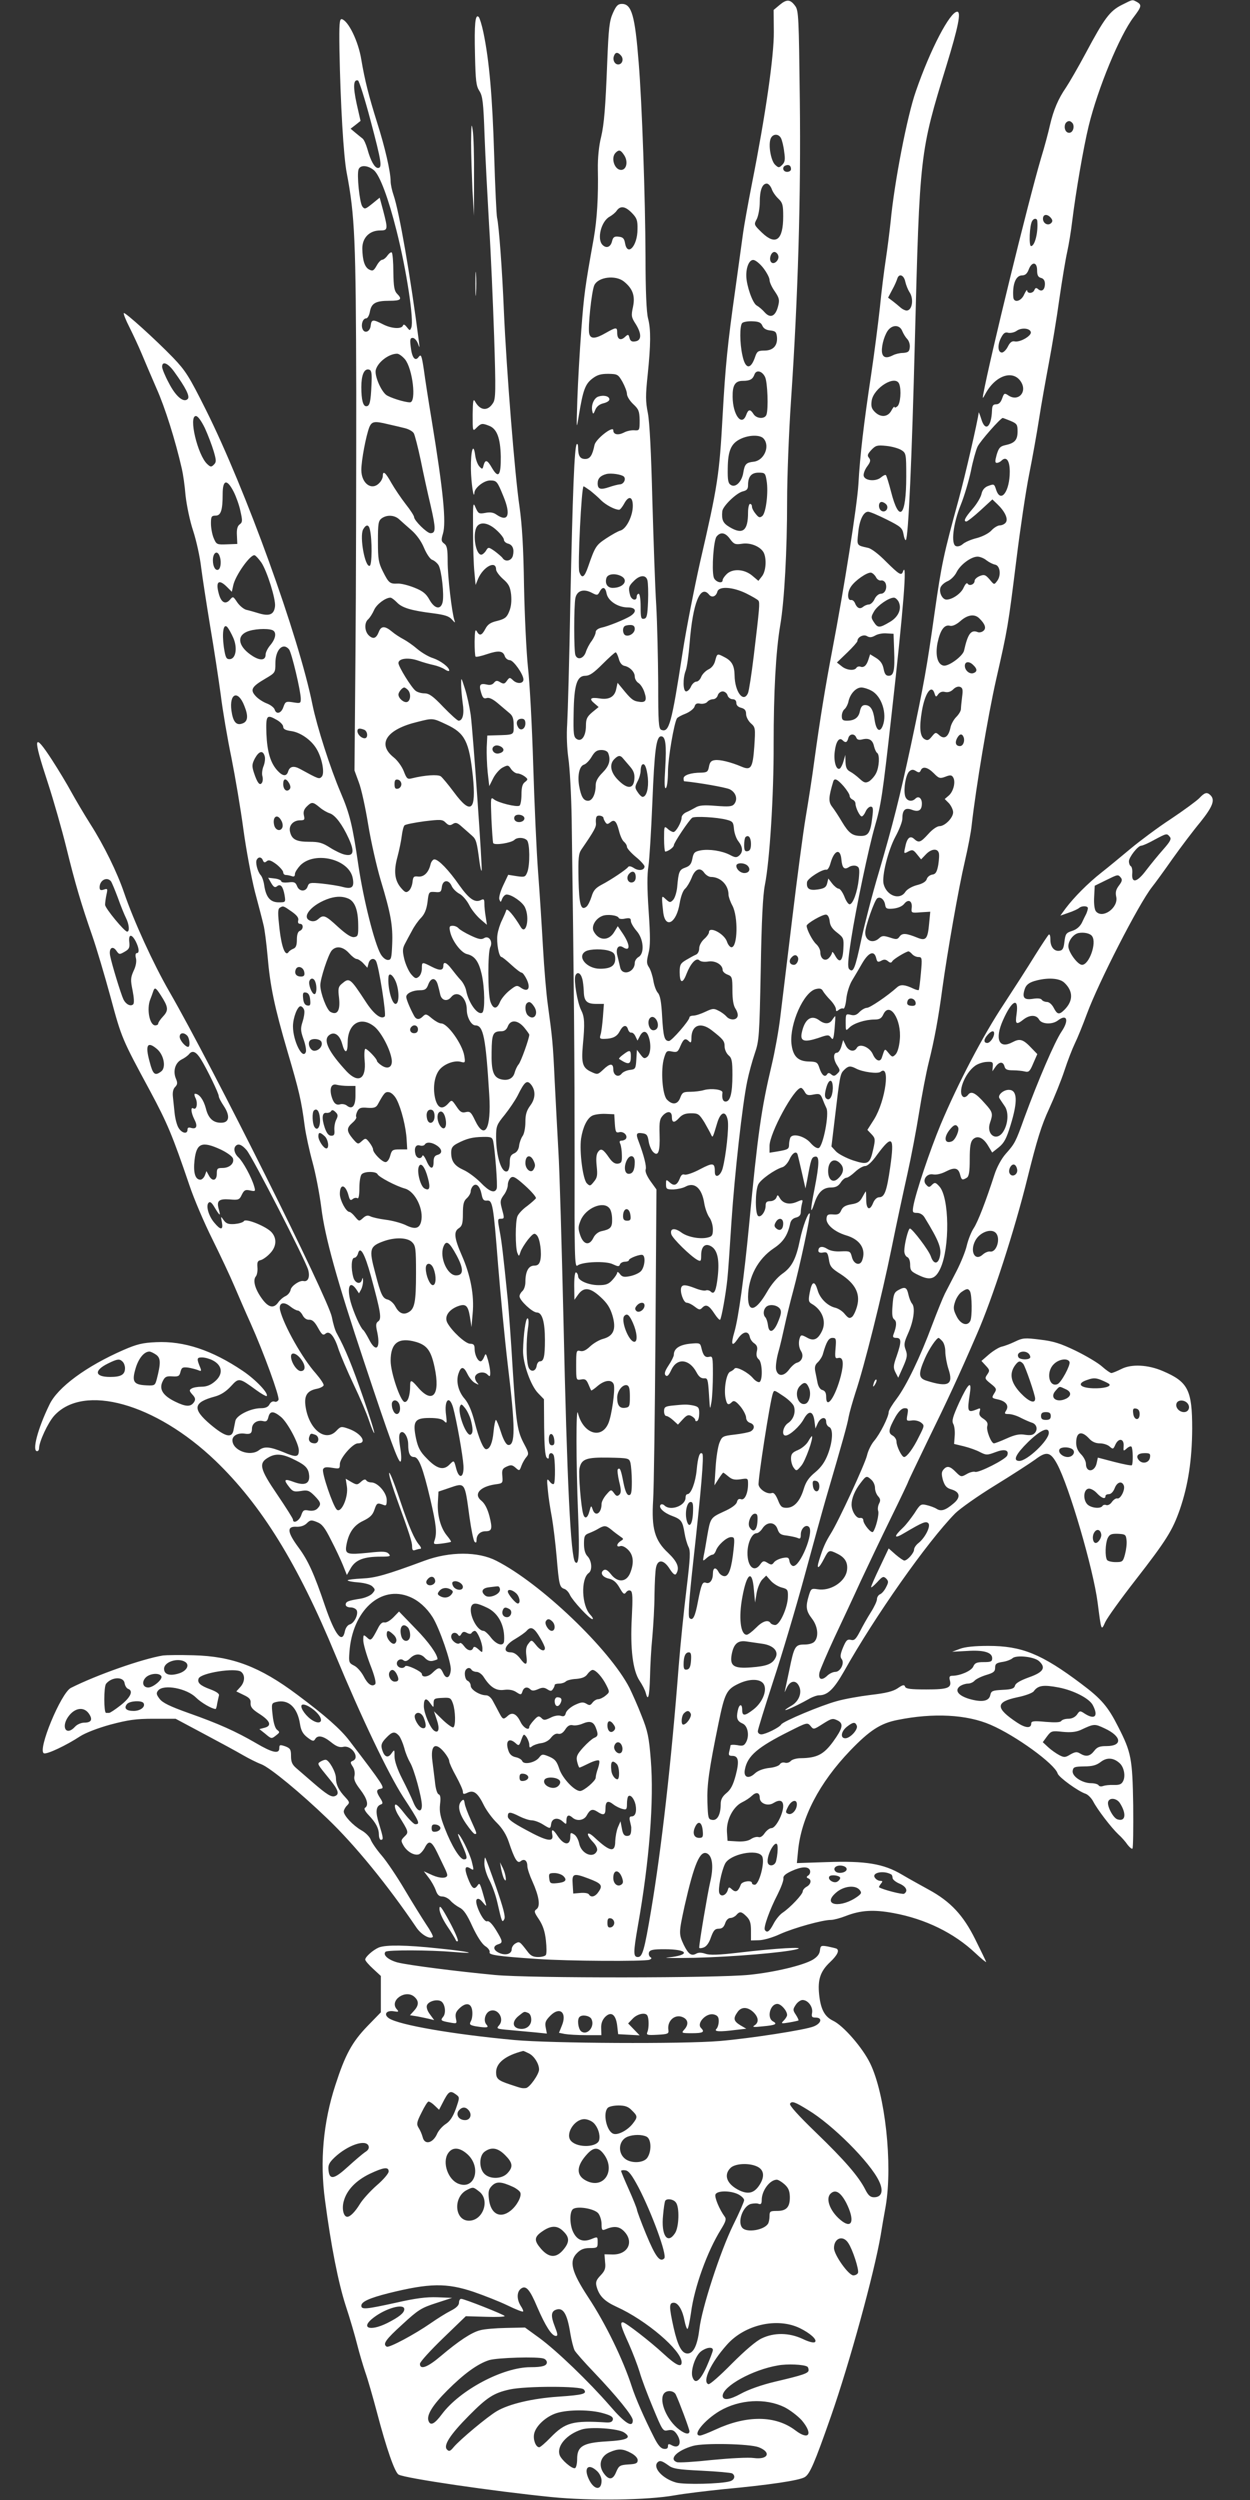<?xml version="1.0" standalone="no"?>
<!DOCTYPE svg PUBLIC "-//W3C//DTD SVG 20010904//EN"
 "http://www.w3.org/TR/2001/REC-SVG-20010904/DTD/svg10.dtd">
<svg version="1.0" xmlns="http://www.w3.org/2000/svg"
 width="640pt" height="1280pt" viewBox="0 0 640 1280"
 preserveAspectRatio="xMidYMid meet">
<rect x="0" y="0" width="640" height="1280" fill="#333333" stroke="none"/>
<g transform="translate(0,1280) scale(0.1,-0.1)"
fill="#ffffff" stroke="none">
<path d="M3992 12775 l-31 -26 1 -112 c1 -124 -42 -424 -112 -777 -21 -107
-41 -220 -45 -250 -4 -30 -22 -161 -40 -290 -40 -282 -51 -394 -65 -645 -17
-309 -25 -361 -116 -755 -29 -130 -70 -337 -89 -460 -57 -369 -69 -412 -109
-397 -14 6 -16 37 -16 239 -1 128 -5 307 -10 398 -6 91 -14 334 -20 540 -6
240 -14 400 -23 445 -12 60 -12 91 -1 195 16 156 17 232 2 290 -8 29 -13 142
-13 315 -1 300 -18 788 -35 995 -19 241 -36 300 -86 300 -20 0 -29 -9 -46 -47
-18 -40 -22 -78 -29 -252 -9 -233 -16 -316 -31 -381 -12 -46 -18 -113 -17
-165 3 -141 -4 -258 -21 -355 -45 -250 -50 -288 -64 -473 -8 -106 -17 -264
-20 -352 -5 -159 -5 -159 8 -80 21 127 32 158 68 186 26 20 44 25 83 25 47 -1
50 -3 72 -41 12 -22 23 -50 23 -62 0 -12 14 -35 32 -52 28 -26 32 -36 33 -83
0 -52 -1 -53 -28 -51 -15 1 -39 -4 -53 -12 -30 -15 -54 -10 -54 12 0 25 -89
-44 -96 -75 -11 -54 -23 -72 -48 -72 -26 0 -36 16 -36 57 0 15 -3 23 -7 19
-12 -12 -21 -244 -33 -816 -5 -289 -13 -566 -16 -617 -4 -57 -1 -124 6 -175 7
-46 15 -186 17 -313 12 -864 15 -1237 15 -1733 -1 -497 0 -562 14 -552 24 20
147 25 182 7 26 -12 32 -13 36 -1 3 8 15 14 26 14 11 0 20 4 20 8 0 10 61 33
71 26 16 -9 9 -64 -10 -83 -10 -10 -35 -21 -56 -25 -29 -6 -40 -4 -51 11 -7
10 -14 13 -14 7 0 -6 -11 -23 -25 -38 -19 -21 -33 -26 -70 -26 -51 0 -105 23
-105 45 0 7 -4 17 -10 20 -6 4 -10 -21 -10 -67 l1 -73 20 28 c29 39 61 35 114
-14 34 -31 49 -55 61 -95 20 -69 6 -104 -48 -119 -20 -5 -50 -23 -67 -39 -20
-19 -36 -27 -50 -23 -20 5 -21 1 -21 -73 0 -77 0 -77 25 -73 20 4 27 0 37 -23
7 -16 13 -31 15 -33 1 -2 16 8 33 23 38 32 75 34 83 6 7 -28 -11 -157 -28
-197 -36 -85 -130 -53 -156 52 -10 42 -10 -247 1 -520 8 -207 4 -263 -15 -243
-23 23 -42 412 -60 1238 -9 382 -20 772 -26 865 -5 94 -14 256 -19 360 -9 196
-12 221 -35 390 -8 55 -19 188 -25 295 -6 107 -17 281 -25 385 -8 105 -19 352
-25 550 -6 198 -18 423 -27 500 -8 77 -17 264 -20 415 -3 198 -10 311 -23 405
-24 160 -67 703 -80 1000 -9 221 -26 443 -35 480 -3 11 -10 157 -15 325 -9
295 -25 480 -55 624 -8 38 -19 74 -24 79 -18 18 -23 -37 -19 -195 3 -132 6
-158 22 -183 17 -26 21 -56 27 -230 4 -110 15 -315 23 -455 9 -140 20 -398 26
-573 9 -280 8 -321 -6 -341 -27 -43 -66 -39 -92 9 -9 16 -11 1 -12 -67 0 -88
0 -88 20 -68 23 23 29 24 64 10 40 -15 58 -62 60 -158 1 -98 -12 -114 -45 -58
-24 42 -34 45 -43 14 -5 -21 -7 -22 -21 -7 -9 9 -19 35 -22 58 -9 69 -23 26
-22 -69 1 -71 15 -165 18 -122 2 25 49 62 80 62 34 0 37 -4 68 -80 40 -96 25
-136 -35 -95 -15 11 -32 14 -57 9 -33 -6 -36 -4 -50 27 -13 32 -14 24 -13
-116 0 -82 3 -179 7 -215 l6 -65 13 32 c27 62 92 96 92 47 0 -9 16 -31 35 -48
30 -26 37 -40 42 -81 3 -34 0 -62 -10 -86 -12 -30 -22 -38 -61 -48 -35 -8 -49
-18 -61 -41 -18 -34 -30 -38 -44 -12 -8 13 -10 -1 -11 -54 0 -39 2 -73 5 -76
3 -3 30 3 59 13 60 20 82 17 91 -12 4 -10 15 -19 25 -19 19 0 70 -73 70 -99 0
-21 -30 -24 -51 -6 -19 18 -20 18 -34 -1 -11 -16 -17 -17 -34 -7 -16 10 -22 9
-32 -3 -8 -10 -21 -13 -36 -9 -35 8 -42 -1 -30 -40 8 -28 14 -34 29 -29 12 4
31 -5 56 -26 20 -17 47 -40 59 -50 18 -14 23 -29 23 -64 0 -51 6 -48 -100 -51
l-35 -1 -3 -60 c-1 -32 1 -90 5 -129 l8 -70 20 40 c11 22 33 47 48 55 27 14
30 14 44 -8 9 -12 23 -22 32 -22 10 0 26 -7 37 -15 18 -14 18 -16 2 -29 -13
-9 -18 -27 -18 -64 0 -28 -5 -54 -10 -57 -14 -9 -111 15 -132 33 -16 13 -16 6
-12 -100 3 -62 7 -118 9 -124 4 -14 93 0 109 16 14 14 49 13 64 -2 15 -15 16
-126 2 -163 -10 -25 -13 -27 -54 -21 l-44 7 -26 -55 c-15 -32 -23 -62 -19 -72
6 -15 7 -15 14 4 5 12 15 22 23 22 26 0 82 -39 94 -66 26 -55 5 -146 -22 -100
-36 60 -70 99 -74 86 -2 -8 -12 -31 -21 -50 -10 -19 -21 -53 -24 -75 -6 -40 7
-115 21 -115 4 0 26 -18 50 -40 24 -22 47 -40 53 -40 5 0 17 -16 26 -35 21
-45 7 -67 -29 -43 -21 15 -25 14 -59 -13 -20 -16 -42 -42 -49 -59 -16 -39 -35
-38 -49 1 -14 40 -14 254 -1 279 15 29 -7 62 -31 47 -14 -9 -29 -6 -69 13 -28
13 -56 30 -62 37 -6 7 -19 13 -30 13 -17 0 -19 -5 -13 -32 11 -47 56 -106 86
-113 39 -9 60 -37 75 -102 16 -69 18 -189 3 -198 -23 -15 -70 50 -82 112 -3
17 -16 43 -29 56 -13 14 -33 39 -46 56 -25 33 -42 40 -42 17 0 -26 -18 -27
-59 -6 -51 26 -51 26 -51 -9 0 -16 -7 -35 -16 -42 -14 -11 -19 -10 -39 13 -12
14 -28 49 -35 77 -10 42 -9 55 3 78 8 15 24 46 36 67 11 22 32 52 47 67 18 19
28 43 33 81 6 52 7 53 38 51 28 -3 32 0 35 24 4 38 34 42 50 8 6 -15 25 -33
40 -41 16 -8 38 -34 50 -57 11 -23 37 -55 56 -72 l35 -30 -6 40 c-4 22 -7 53
-7 68 0 23 -3 26 -17 19 -31 -16 -61 5 -111 75 -54 78 -107 133 -128 133 -7 0
-17 -12 -20 -27 -10 -41 -34 -64 -63 -61 -23 3 -26 -1 -29 -29 -2 -17 -10 -37
-19 -44 -13 -11 -19 -9 -39 14 -34 39 -39 87 -19 160 9 34 19 82 22 107 3 25
9 49 14 54 4 5 50 14 101 21 84 10 93 10 110 -7 14 -14 22 -16 36 -7 15 10 24
7 48 -15 16 -14 39 -34 51 -45 21 -18 25 -33 38 -134 4 -27 8 -47 11 -45 5 6
-44 706 -56 798 -6 41 -19 102 -30 135 -19 59 -19 60 -19 20 0 -22 4 -65 8
-95 9 -55 0 -90 -21 -90 -6 0 -41 32 -78 70 -53 56 -73 70 -97 70 -16 0 -36 6
-45 13 -22 17 -88 124 -88 142 0 24 50 30 100 13 25 -9 61 -19 80 -23 19 -4
45 -14 57 -22 13 -9 23 -11 23 -6 0 17 -44 50 -82 63 -21 6 -57 27 -80 46 -23
20 -55 42 -72 51 -17 9 -44 26 -59 39 -36 30 -55 30 -67 0 -13 -34 -28 -41
-51 -20 -23 21 -25 67 -3 84 8 8 21 28 29 46 12 29 58 64 84 64 6 0 20 -11 33
-24 26 -28 73 -42 185 -56 61 -8 82 -15 97 -32 15 -17 18 -19 13 -5 -13 36
-35 224 -35 301 0 65 -3 82 -18 93 -15 11 -16 18 -6 51 17 58 2 216 -58 582
-16 96 -34 212 -40 258 -11 72 -14 80 -26 65 -18 -26 -35 -5 -41 51 -5 37 -3
46 10 46 8 0 20 -12 26 -27 10 -27 10 -27 6 7 -43 334 -101 667 -130 751 -8
23 -15 55 -15 71 0 48 -29 175 -70 303 -41 131 -62 212 -80 319 -15 95 -67
200 -100 208 -12 2 -14 -24 -12 -157 5 -274 21 -547 37 -629 42 -220 47 -343
49 -1121 0 -412 -1 -1018 -4 -1345 l-5 -595 22 -60 c13 -33 34 -130 48 -216
14 -86 43 -214 64 -285 52 -172 63 -233 59 -329 -3 -71 -5 -80 -22 -80 -12 0
-27 13 -37 30 -32 56 -88 279 -114 454 -30 206 -44 263 -90 371 -54 126 -122
339 -145 451 -70 350 -343 1105 -546 1511 -86 172 -104 200 -168 267 -90 93
-246 234 -252 228 -3 -3 10 -36 29 -73 19 -38 47 -98 62 -134 15 -36 49 -116
76 -178 44 -98 97 -267 130 -412 6 -25 15 -86 19 -137 6 -52 22 -130 39 -181
16 -49 35 -134 41 -188 7 -55 28 -190 46 -300 19 -111 43 -269 54 -350 10 -82
35 -228 55 -324 19 -96 47 -260 61 -365 14 -104 41 -248 59 -320 19 -71 39
-148 44 -170 6 -22 15 -94 21 -160 13 -154 35 -260 103 -492 58 -197 70 -247
87 -378 6 -44 24 -127 40 -185 16 -58 36 -162 45 -232 18 -150 80 -373 220
-793 130 -392 176 -518 186 -508 5 5 4 37 -2 72 -7 46 -7 67 1 75 16 16 40
-20 40 -60 0 -45 9 -64 30 -64 24 0 45 -54 83 -215 31 -133 35 -173 22 -212
-7 -20 -5 -21 37 -16 23 3 45 7 47 9 2 2 -8 16 -21 32 -32 39 -50 104 -46 171
l3 54 53 18 c85 29 81 34 106 -150 9 -63 20 -119 26 -125 7 -7 10 -4 10 10 0
26 19 44 46 44 33 0 36 13 20 77 -10 38 -24 65 -41 79 -42 33 -9 72 70 84 39
5 40 6 37 42 -3 32 0 39 22 49 22 10 29 9 46 -6 19 -17 20 -17 30 11 6 16 18
36 26 45 12 14 11 22 -11 63 -37 69 -42 104 -60 386 -8 140 -20 299 -25 353
-24 240 -32 303 -41 350 -12 65 -12 67 6 67 18 0 18 3 4 54 -9 34 -8 42 10 67
12 15 21 39 21 52 0 14 7 30 15 37 12 10 25 3 74 -41 32 -29 57 -58 55 -64 -3
-5 -23 -23 -45 -40 -23 -16 -45 -40 -50 -53 -11 -28 -11 -159 0 -187 8 -19 8
-19 16 5 4 14 22 42 38 63 27 32 33 36 45 23 17 -16 27 -94 18 -130 -5 -19
-13 -26 -31 -26 -29 0 -45 -30 -45 -84 0 -19 -7 -39 -15 -46 -8 -7 -15 -19
-15 -27 0 -21 66 -83 89 -83 27 0 41 -48 41 -141 0 -85 -6 -109 -25 -109 -8 0
-15 -10 -17 -22 -5 -34 -36 -35 -44 -2 -10 38 -10 130 -1 192 5 31 4 52 -2 52
-10 0 -21 -82 -23 -165 -1 -65 39 -180 78 -219 l29 -30 1 -143 c1 -94 5 -148
13 -156 8 -8 11 -7 11 6 0 18 15 23 24 8 9 -14 10 -140 2 -148 -4 -5 -14 1
-22 12 -14 18 -15 14 -9 -45 3 -36 13 -99 21 -141 7 -41 18 -131 24 -200 12
-143 15 -156 39 -164 10 -3 23 -17 29 -31 14 -30 101 -124 115 -124 6 0 1 10
-11 23 -44 46 -49 183 -8 213 20 14 16 63 -6 86 -12 12 -18 34 -18 63 0 40 3
47 28 56 15 6 34 15 42 20 34 20 41 20 69 -2 15 -13 37 -29 47 -36 18 -12 18
-13 2 -23 -22 -14 -24 -34 -2 -26 9 3 25 -4 40 -19 28 -28 31 -69 10 -120 -20
-47 -64 -49 -98 -5 -16 20 -27 27 -37 21 -21 -14 -6 -37 28 -44 21 -5 37 -18
53 -46 19 -33 24 -37 34 -23 6 8 16 12 23 7 10 -5 11 -38 6 -134 -9 -163 5
-275 40 -327 14 -21 28 -48 31 -61 12 -47 19 -21 22 79 1 56 6 149 12 207 5
58 11 156 11 216 1 61 4 124 8 140 9 43 40 40 70 -8 17 -26 27 -34 33 -25 19
30 7 61 -41 107 -69 64 -86 125 -77 270 4 58 9 440 12 848 l5 743 -31 43 c-19
27 -28 50 -24 60 5 15 -9 71 -37 145 -14 36 -11 44 18 40 24 -3 29 -9 34 -41
3 -21 14 -46 23 -55 26 -26 36 1 33 90 -2 68 1 80 19 99 24 23 44 19 44 -10 0
-30 12 -32 36 -6 17 19 33 25 63 25 36 0 41 -4 68 -47 15 -27 31 -55 34 -63 8
-17 8 -17 31 60 17 58 44 66 54 15 7 -38 -9 -183 -26 -247 -11 -40 -40 -53
-40 -19 0 48 -8 50 -75 15 -35 -19 -71 -31 -80 -28 -10 4 -18 -2 -24 -19 -14
-35 -29 -42 -52 -21 -18 16 -19 16 -19 -9 0 -25 3 -27 38 -27 20 1 48 7 61 14
47 26 85 -7 97 -86 4 -24 15 -55 25 -70 11 -14 19 -42 19 -62 0 -30 -4 -37
-26 -42 -39 -10 -104 2 -136 26 -34 25 -59 21 -51 -9 5 -21 99 -113 134 -132
17 -9 19 -6 19 24 0 47 22 65 54 44 30 -20 40 -69 31 -152 -8 -73 -18 -96 -36
-78 -6 6 -18 9 -25 6 -8 -3 -32 2 -54 11 -49 19 -66 20 -72 4 -8 -23 12 -78
28 -78 9 0 27 -9 41 -20 22 -17 27 -18 39 -5 19 19 34 12 62 -31 13 -20 26
-34 29 -31 7 8 29 130 37 207 4 36 13 168 21 294 16 241 56 603 81 721 8 39
25 102 38 140 23 67 24 87 31 430 4 248 11 383 21 433 25 124 46 465 45 722 0
264 11 475 34 610 21 123 35 382 35 635 0 121 9 353 20 515 36 532 51 1045 45
1540 -5 422 -6 457 -24 480 -25 34 -43 35 -79 5z m-812 -260 c15 -18 6 -45
-15 -45 -18 0 -30 24 -21 45 7 19 20 19 36 0z m-1283 -331 c57 -215 61 -244
38 -244 -17 0 -38 38 -54 97 -7 24 -17 47 -24 53 -7 5 -23 19 -37 30 l-25 21
26 20 25 20 -20 88 c-19 88 -17 126 7 119 6 -3 35 -94 64 -204z m2102 -92 c5
-10 13 -41 16 -69 6 -40 4 -53 -10 -67 -16 -16 -19 -16 -36 0 -20 18 -35 91
-25 129 8 30 41 34 55 7z m-803 -87 c21 -32 12 -75 -16 -75 -34 0 -54 62 -28
88 17 17 26 15 44 -13z m854 -71 c0 -8 -9 -14 -20 -14 -22 0 -28 26 -7 33 16
6 27 -1 27 -19z m-2135 -6 c30 -27 73 -141 115 -308 52 -205 90 -459 76 -497
-7 -17 -8 -17 -23 2 -11 14 -17 16 -20 8 -7 -19 -59 -16 -103 7 -51 26 -58 25
-62 -7 -3 -32 -32 -43 -42 -17 -9 23 2 54 19 54 7 0 16 16 19 35 8 43 30 55
100 55 59 0 67 8 39 36 -14 14 -18 36 -19 111 0 51 -4 96 -8 100 -3 4 -13 -3
-22 -15 -8 -12 -21 -22 -27 -22 -7 0 -20 -14 -29 -31 -15 -26 -20 -28 -38 -19
-23 12 -34 47 -35 108 0 55 37 92 91 92 40 0 41 5 16 101 l-18 67 -38 -31
c-35 -28 -39 -30 -51 -14 -14 20 -29 164 -19 190 9 24 48 21 79 -5z m2036 -95
c5 -16 21 -38 35 -51 21 -20 24 -32 24 -90 0 -122 -38 -151 -109 -83 -41 40
-42 41 -26 70 8 17 15 55 15 86 0 62 13 95 36 95 8 0 19 -12 25 -27z m-715
-124 c25 -26 29 -38 28 -83 0 -86 -52 -142 -64 -70 -4 23 -11 30 -32 32 -22 3
-29 -2 -34 -22 -7 -31 -29 -40 -49 -20 -30 30 -7 122 37 145 12 7 29 20 36 31
19 26 44 22 78 -13z m748 -216 c9 -22 -20 -51 -35 -36 -14 14 -2 53 16 53 7 0
16 -8 19 -17z m-76 -65 c17 -22 32 -50 32 -61 0 -12 12 -38 27 -59 23 -34 25
-44 17 -75 -13 -52 -39 -65 -68 -33 -12 14 -31 30 -42 36 -21 12 -52 101 -53
151 -1 45 15 83 36 82 10 0 33 -18 51 -41z m-714 -69 c45 -36 59 -73 47 -130
-10 -46 -9 -53 15 -90 30 -49 29 -83 -4 -87 -17 -3 -25 2 -29 18 -5 19 -7 20
-24 4 -22 -20 -39 -11 -39 22 0 30 -4 30 -59 -1 -52 -30 -77 -32 -84 -4 -8 29
12 219 26 249 20 42 108 53 151 19z m709 -226 c6 -15 20 -23 41 -25 26 -3 31
-7 34 -33 4 -44 -19 -70 -64 -70 -32 0 -38 -4 -47 -30 -23 -70 -51 -67 -66 6
-14 63 -14 152 -1 165 6 6 29 10 52 9 32 -1 44 -6 51 -22z m-1830 -172 c40
-48 60 -221 26 -221 -28 0 -106 25 -123 39 -28 24 -59 99 -52 127 10 39 65 82
108 83 9 1 27 -12 41 -28z m-1182 -63 c60 -83 83 -128 70 -141 -21 -21 -62 14
-97 83 -19 35 -34 72 -34 82 0 31 29 20 61 -24z m1011 -68 c-4 -89 -9 -110
-27 -110 -16 0 -25 32 -25 98 0 61 14 95 38 90 14 -3 17 -15 14 -78z m2015 40
c13 -26 18 -166 7 -194 -9 -23 -51 -20 -66 4 -17 27 -27 25 -38 -6 -23 -59
-68 2 -69 94 -1 60 13 82 52 82 37 0 51 8 60 33 9 25 39 18 54 -13z m-2868
-262 c16 -35 36 -88 45 -118 14 -48 14 -56 1 -69 -13 -13 -17 -13 -34 3 -49
45 -97 246 -58 246 10 0 28 -25 46 -62z m938 20 c27 -6 65 -15 85 -20 21 -5
42 -17 47 -27 5 -9 21 -71 35 -137 13 -65 36 -170 51 -233 27 -118 27 -141 -1
-141 -18 0 -84 65 -84 83 0 6 -19 36 -43 66 -24 31 -57 80 -73 108 -30 54 -44
66 -44 36 0 -9 -7 -25 -17 -35 -39 -43 -93 -4 -93 66 0 49 24 175 41 219 13
30 26 32 96 15z m1923 -74 c34 -39 2 -112 -51 -118 -38 -4 -46 -12 -53 -54 -7
-48 -40 -81 -64 -65 -14 8 -17 25 -16 85 1 90 17 127 64 150 44 22 103 23 120
2z m-716 -194 c13 -13 -1 -40 -21 -40 -10 -1 -34 -7 -54 -14 -44 -15 -59 -11
-59 19 0 25 14 40 45 48 24 6 77 -2 89 -13z m731 -21 c10 -58 -3 -165 -22
-181 -13 -10 -18 -9 -34 11 -11 13 -19 29 -19 37 0 8 -4 14 -10 14 -5 0 -10
-20 -10 -44 0 -94 -27 -115 -94 -75 -34 20 -42 36 -38 81 2 26 72 94 105 102
21 5 27 12 27 32 0 44 17 64 54 64 32 0 35 -2 41 -41z m-2728 -58 c12 -24 28
-68 34 -98 11 -49 11 -57 -4 -68 -11 -8 -16 -25 -14 -56 l2 -44 -53 -2 c-52
-2 -54 -1 -68 32 -8 19 -14 53 -14 75 0 35 3 40 24 40 27 0 36 28 36 110 0 75
22 80 57 11z m1825 7 c16 -13 42 -35 56 -50 25 -24 70 -48 92 -48 5 0 16 14
25 30 23 44 45 39 45 -10 0 -51 -32 -116 -62 -126 -13 -3 -46 -22 -75 -41 -51
-34 -56 -41 -92 -145 -19 -55 -32 -63 -45 -26 -9 25 11 438 22 438 2 0 17 -10
34 -22z m-977 -148 c11 -10 39 -35 62 -55 26 -23 50 -56 64 -90 13 -31 31 -57
41 -61 10 -3 25 -15 33 -27 16 -26 30 -154 21 -191 -10 -40 -41 -33 -67 13
-17 31 -34 45 -77 62 -30 12 -68 22 -86 21 -40 -2 -46 3 -76 63 -22 44 -25 63
-25 153 0 91 2 105 19 118 28 20 67 17 91 -6z m498 -55 c20 -18 37 -40 37 -48
0 -8 9 -17 20 -20 25 -6 34 -29 26 -62 -7 -27 -39 -34 -53 -12 -4 6 -23 22
-40 35 -32 22 -33 22 -45 2 -7 -11 -18 -20 -24 -20 -28 0 -45 101 -24 141 17
30 60 24 103 -16z m-649 3 c12 -52 11 -181 -1 -185 -24 -9 -53 149 -34 186 15
27 29 27 35 -1z m1844 -48 c20 -27 27 -29 61 -24 43 7 94 -14 111 -45 16 -32
12 -96 -9 -122 l-18 -23 -32 27 c-41 34 -101 37 -131 7 -11 -11 -20 -24 -20
-30 0 -22 -40 -9 -46 15 -11 42 0 191 15 208 20 25 45 21 69 -13z m-2614 -86
c10 -25 7 -62 -5 -70 -15 -9 -29 14 -29 47 0 39 22 54 34 23z m214 -34 c29
-43 75 -189 70 -225 -5 -41 -28 -51 -80 -36 -23 7 -54 16 -68 19 -13 4 -34 21
-46 39 -20 30 -21 31 -37 12 -23 -26 -45 -14 -57 32 -17 62 0 76 42 34 l25
-25 7 32 c10 51 89 162 110 155 6 -2 21 -19 34 -37z m1843 -70 c39 -21 11 -60
-44 -60 -27 0 -41 22 -32 51 7 21 45 25 76 9z m134 -22 c3 -13 5 -61 3 -108
-3 -71 -6 -85 -20 -88 -16 -3 -18 5 -18 62 0 37 -4 66 -10 66 -5 0 -10 -7 -10
-15 0 -24 -27 -18 -34 8 -10 37 -7 47 19 72 31 32 63 33 70 3z m-209 -68 c8
-37 58 -70 108 -70 42 0 49 -21 14 -44 -29 -18 -115 -53 -150 -60 -16 -4 -28
-13 -28 -22 0 -9 -9 -29 -20 -45 -12 -15 -26 -42 -31 -59 -12 -33 -43 -41 -53
-14 -8 20 -8 252 0 292 8 38 42 49 84 27 27 -14 30 -14 40 5 15 29 30 25 36
-10z m714 2 c30 -15 58 -31 63 -37 8 -11 6 -35 -24 -285 -11 -91 -24 -175 -29
-188 -23 -54 -68 5 -69 91 -1 49 -14 73 -51 92 -38 20 -38 20 -48 -17 -5 -21
-18 -38 -36 -46 -15 -8 -31 -25 -36 -38 -5 -13 -16 -24 -25 -24 -8 0 -21 -11
-27 -25 -6 -14 -17 -25 -25 -25 -16 0 -18 66 -2 107 6 15 15 79 20 141 16 205
55 301 99 248 14 -18 36 -11 43 15 8 29 79 24 147 -9z m-2625 -229 c22 -52 12
-108 -20 -108 -17 0 -21 10 -29 62 -10 74 -2 124 18 102 7 -8 21 -33 31 -56z
m2055 47 c0 -21 -27 -40 -47 -33 -14 5 -18 35 -6 46 3 4 17 7 30 7 16 0 23 -6
23 -20z m-1856 -6 c23 -9 19 -42 -9 -76 -14 -16 -25 -38 -25 -49 0 -30 -26
-33 -65 -9 -72 45 -87 101 -32 125 33 15 104 19 131 9z m86 -99 c13 -16 60
-213 60 -253 0 -23 -2 -24 -39 -18 -37 6 -40 4 -50 -24 -11 -33 -37 -40 -45
-12 -4 10 -21 23 -39 30 -19 7 -44 23 -57 37 -31 33 -22 49 48 90 51 30 52 31
52 79 0 70 39 109 70 71z m1688 -47 c5 -21 16 -34 28 -37 28 -5 54 -31 54 -55
0 -12 9 -27 19 -33 11 -7 25 -29 31 -49 14 -42 5 -54 -35 -46 -24 4 -37 15
-79 67 l-24 29 -7 -32 c-8 -40 -37 -56 -85 -48 -46 7 -56 -1 -27 -25 l22 -19
-33 -27 c-27 -23 -32 -35 -32 -69 0 -52 -22 -84 -47 -68 -16 10 -18 25 -16
132 2 146 17 192 60 192 22 0 43 15 88 60 33 33 63 60 67 60 4 0 11 -15 16
-32z m-1080 -160 c17 -17 15 -55 -3 -62 -16 -6 -45 18 -45 38 0 12 19 36 30
36 3 0 11 -5 18 -12z m1637 -28 c3 -11 15 -20 26 -20 12 0 19 -7 19 -19 0 -12
9 -21 25 -25 18 -5 25 -13 25 -32 0 -14 11 -35 24 -47 24 -21 24 -25 18 -120
-8 -110 -17 -123 -66 -102 -54 23 -111 37 -136 33 -19 -2 -26 -11 -30 -33 -5
-26 -9 -30 -40 -31 -53 0 -90 -13 -90 -29 0 -8 1 -15 3 -15 74 -7 211 -31 233
-41 32 -16 43 -51 23 -76 -11 -13 -28 -14 -94 -9 -61 5 -86 3 -105 -9 -14 -8
-35 -19 -47 -24 -13 -6 -23 -18 -23 -26 0 -24 -29 -75 -42 -75 -6 0 -20 7 -30
17 -17 15 -18 13 -18 -50 0 -37 3 -67 6 -67 14 0 44 22 44 32 0 13 77 128 94
141 13 9 127 3 176 -10 32 -8 35 -13 38 -48 2 -21 12 -50 23 -63 23 -30 24
-55 3 -73 -13 -11 -21 -10 -47 4 -41 21 -106 31 -150 23 -30 -6 -36 -11 -42
-42 -5 -27 -13 -38 -36 -46 -31 -11 -35 -20 -42 -102 -3 -26 -12 -55 -21 -64
-14 -14 -17 -14 -36 3 -19 18 -20 18 -20 -2 0 -11 3 -41 6 -67 12 -84 68 -51
84 50 6 35 17 65 28 74 9 8 24 33 33 55 17 46 44 57 65 26 9 -12 24 -21 34
-21 49 0 90 -41 90 -91 0 -10 9 -36 20 -56 30 -57 27 -213 -5 -213 -7 0 -18
13 -23 29 -14 41 -92 81 -92 48 0 -7 -11 -23 -25 -35 -14 -13 -25 -33 -25 -47
0 -15 -7 -29 -17 -33 -10 -4 -33 -17 -50 -27 -29 -17 -33 -25 -33 -62 0 -58
15 -62 35 -9 21 54 50 85 66 69 7 -7 26 -9 45 -6 36 6 74 -16 74 -44 0 -7 11
-18 25 -23 23 -9 25 -14 25 -80 0 -48 5 -79 16 -95 9 -14 14 -32 10 -40 -7
-20 -40 -19 -57 1 -7 8 -25 22 -40 29 -24 13 -31 12 -67 -5 -23 -11 -50 -20
-62 -20 -11 0 -20 -4 -20 -9 0 -16 -91 -121 -105 -121 -23 0 -29 21 -35 127
-4 73 -10 107 -22 120 -9 10 -19 38 -23 63 -4 24 -14 55 -22 67 -13 19 -13 30
-3 71 10 38 10 85 1 218 -8 116 -8 188 -1 229 5 33 14 179 20 325 11 272 20
340 45 340 23 0 28 -43 21 -162 -5 -77 -4 -108 3 -103 6 3 11 40 11 84 0 67
31 248 46 273 3 5 23 16 44 24 22 9 42 25 46 36 4 15 12 19 30 15 13 -2 29 2
35 9 6 8 20 14 30 14 10 0 21 9 24 20 3 11 15 20 25 20 10 0 22 -9 25 -20z
m-2474 -54 c22 -54 18 -82 -12 -91 -30 -10 -46 10 -54 66 -12 90 34 108 66 25z
m168 -73 c17 -10 31 -25 31 -34 0 -12 12 -18 40 -22 47 -6 103 -45 130 -90 29
-47 44 -127 27 -144 -13 -13 -14 -13 -111 40 -33 18 -53 13 -61 -14 -8 -25
-27 -24 -53 4 -37 39 -54 97 -58 190 -3 96 1 101 55 70z m868 -23 c94 -44 115
-87 134 -264 18 -178 -9 -201 -97 -82 -29 39 -59 75 -67 81 -15 11 -84 6 -148
-10 -23 -6 -27 -2 -42 37 -9 23 -32 55 -51 70 -87 69 -37 144 122 182 79 20
77 20 149 -14z m403 6 c0 -29 -26 -42 -38 -18 -13 23 -4 42 19 42 13 0 19 -7
19 -24z m-826 -32 c19 -7 22 -44 3 -44 -17 0 -37 20 -37 37 0 14 10 16 34 7z
m713 -107 c-2 -7 -13 -13 -25 -15 -26 -4 -42 26 -21 38 16 11 52 -7 46 -23z
m537 -13 c14 -36 5 -66 -29 -100 -24 -24 -35 -44 -35 -64 0 -45 -17 -80 -39
-80 -24 0 -36 21 -46 77 -9 55 2 101 25 108 10 3 28 21 39 40 16 27 27 35 50
35 17 0 31 -6 35 -16z m-1759 -15 c4 -11 1 -34 -5 -50 -7 -16 -10 -39 -7 -51
4 -13 3 -29 -2 -36 -11 -17 -24 0 -41 52 -11 34 -10 44 5 73 21 38 41 43 50
12z m1834 -11 c6 -7 22 -26 36 -42 20 -23 25 -39 23 -65 -4 -51 -35 -53 -82
-6 -40 39 -48 82 -20 109 19 19 30 20 43 4z m128 -100 c5 -54 -7 -98 -27 -98
-5 0 -17 11 -25 24 -15 22 -15 27 -1 55 9 16 16 41 16 54 0 13 3 27 7 31 13
13 24 -12 30 -66z m-1836 -29 c7 -14 8 -24 1 -31 -15 -15 -32 0 -32 28 0 30
15 31 31 3z m574 -4 c0 -11 -8 -21 -17 -23 -14 -3 -18 3 -18 23 0 20 4 26 18
23 9 -2 17 -12 17 -23z m-418 -119 c15 -13 38 -26 51 -30 28 -9 64 -56 97
-128 31 -68 26 -93 -18 -84 -17 3 -52 20 -77 36 -39 25 -57 30 -106 30 -67 0
-90 12 -99 51 -8 32 16 59 52 59 22 0 24 3 19 25 -4 17 0 31 14 45 26 26 32
25 67 -4z m1048 -56 c0 -18 -33 -26 -47 -12 -6 6 -7 15 -3 22 10 16 50 8 50
-10z m405 1 c0 -3 4 -12 9 -20 8 -12 12 -12 25 -2 21 18 32 8 45 -42 6 -25 17
-50 26 -57 8 -7 15 -18 15 -26 0 -7 20 -30 45 -51 25 -20 45 -43 45 -49 0 -20
-30 -25 -55 -8 -14 9 -25 11 -29 5 -9 -13 -88 -66 -136 -91 -30 -16 -42 -29
-51 -60 -7 -22 -18 -45 -26 -52 -29 -23 -38 9 -41 140 -2 109 0 131 15 153 66
96 77 116 74 136 -1 13 0 27 4 32 6 10 35 4 35 -8z m-1650 -12 c7 -11 9 -27 6
-35 -9 -23 -35 -16 -42 10 -11 44 16 63 36 25z m2405 -120 c0 -24 -5 -35 -17
-37 -14 -3 -18 4 -18 31 0 18 3 37 7 41 15 14 28 -2 28 -35z m-2499 -84 c5
-12 10 -13 20 -4 10 8 22 4 49 -16 19 -15 35 -34 35 -41 0 -8 6 -14 14 -14 8
0 21 -3 30 -6 11 -4 16 -1 16 11 0 9 13 29 28 45 75 74 250 31 268 -66 9 -47
-4 -58 -52 -45 -22 6 -69 13 -105 17 -62 6 -67 5 -74 -15 -9 -28 -43 -27 -54
2 -8 20 -15 23 -45 19 -20 -2 -36 0 -36 6 0 5 -15 12 -33 14 l-34 4 16 -28
c12 -20 19 -24 29 -16 18 15 31 0 39 -45 6 -37 5 -37 -30 -37 -43 0 -65 26
-74 86 -3 22 -11 46 -19 54 -16 19 -28 66 -19 79 9 16 25 13 31 -4z m2484 -30
c14 -17 5 -35 -19 -35 -20 0 -41 19 -41 37 0 18 45 17 60 -2z m-575 -56 c0
-15 -7 -25 -18 -27 -22 -4 -33 24 -17 43 18 21 35 13 35 -16z m-1471 -110 c33
-15 49 -58 50 -132 1 -57 -1 -62 -21 -65 -15 -2 -40 14 -82 52 -66 61 -75 64
-102 40 -11 -10 -25 -13 -38 -9 -54 17 6 87 98 116 38 11 67 10 95 -2z m-291
-66 c27 -19 37 -32 34 -45 -3 -11 0 -18 9 -18 19 0 18 -29 -1 -36 -10 -4 -15
-20 -15 -45 0 -29 -5 -41 -17 -46 -10 -4 -21 -11 -25 -17 -17 -26 -36 23 -47
118 -9 80 -9 101 1 108 18 11 18 11 61 -19z m1675 -33 c2 -5 17 -7 33 -3 23 4
29 2 29 -12 0 -10 13 -32 29 -51 37 -41 42 -117 10 -134 -10 -6 -19 -19 -19
-30 0 -49 -66 -69 -75 -22 -3 15 -10 41 -14 59 -10 37 5 58 29 43 39 -25 37
14 -4 74 l-23 34 -17 -28 c-28 -49 -80 -48 -106 1 -14 25 8 65 43 79 25 11 80
4 85 -10z m-1381 -180 c14 -16 32 -30 39 -30 7 0 23 -10 34 -22 l21 -23 6 23
c6 23 27 30 38 12 14 -23 54 -275 45 -284 -18 -18 -57 12 -98 76 -80 122 -83
124 -122 91 -18 -15 -20 -25 -14 -73 7 -64 -9 -90 -44 -71 -19 10 -52 96 -52
137 0 33 40 155 58 177 23 26 58 21 89 -13z m1337 10 c20 -7 26 -17 26 -39 0
-36 -23 -51 -78 -51 -68 0 -120 62 -74 89 22 13 93 14 126 1z m-1566 -108 c3
-16 -2 -22 -17 -22 -24 0 -35 15 -27 36 9 23 40 13 44 -14z m1423 -33 c4 -13
7 -42 8 -64 1 -51 15 -65 64 -65 l39 0 -5 -67 c-3 -38 -8 -78 -12 -90 -6 -20
-4 -23 21 -22 42 1 63 12 77 39 16 31 34 36 42 11 3 -11 11 -20 18 -18 6 1 16
-8 21 -20 l10 -21 11 21 c15 31 34 32 45 2 15 -39 12 -91 -6 -106 -14 -11 -19
-9 -34 11 l-19 25 -3 -50 c-3 -47 -5 -50 -33 -53 -16 -2 -35 -10 -42 -19 -17
-22 -43 -9 -43 22 0 32 -17 32 -52 -2 -28 -26 -29 -26 -63 -10 -42 20 -49 43
-41 134 11 115 9 147 -9 182 -19 38 -38 152 -29 176 9 22 27 14 35 -16z m-955
-14 c19 -46 19 -115 -1 -115 -19 0 -41 84 -36 138 2 24 22 12 37 -23z m-412
-1 c10 -25 7 -64 -4 -64 -13 0 -32 49 -26 67 7 18 23 16 30 -3z m627 -14 c4
-14 10 -37 13 -52 7 -31 36 -38 56 -13 31 38 80 -1 80 -65 0 -38 23 -80 44
-80 41 0 53 -61 71 -356 11 -174 -23 -235 -73 -130 -20 42 -26 47 -47 42 -20
-5 -29 0 -48 29 -24 35 -24 35 -42 15 -30 -33 -53 -25 -66 22 -13 51 -7 109
16 144 21 33 77 56 112 48 25 -7 26 -6 20 31 -10 59 -85 165 -118 165 -10 0
-31 12 -48 26 -28 24 -32 24 -47 9 -18 -18 -34 -16 -45 6 -21 39 -39 83 -39
95 0 18 33 34 70 34 26 0 34 5 43 30 14 36 37 36 48 0z m-653 -78 c3 -28 0
-33 -15 -30 -12 2 -19 14 -21 36 -3 28 0 33 15 30 12 -2 19 -14 21 -36z m1147
-36 c25 -38 -2 -75 -33 -44 -13 13 -16 50 -5 61 12 12 22 7 38 -17z m-1177
-20 c2 -11 -2 -37 -9 -58 -11 -34 -10 -46 5 -89 10 -27 15 -56 12 -65 -16 -43
-66 56 -66 131 0 45 24 106 40 103 8 -2 16 -12 18 -22z m1810 -81 c-2 -12 -11
-20 -23 -20 -24 0 -35 53 -13 66 17 11 40 -18 36 -46z m-1454 1 c33 -24 79
-107 90 -162 10 -44 -14 -63 -49 -40 -14 9 -25 20 -25 24 0 11 -49 62 -59 62
-5 0 -7 -27 -4 -60 9 -94 -31 -119 -91 -57 -92 99 -123 160 -92 186 26 22 55
4 68 -44 14 -52 28 -49 28 6 0 97 65 138 134 85z m770 -7 c14 -17 26 -34 26
-37 -1 -21 -43 -139 -55 -152 -7 -8 -16 -27 -20 -42 -8 -30 -34 -43 -70 -34
-39 10 -50 42 -48 140 1 94 7 106 51 106 15 0 26 9 32 25 14 36 51 33 84 -6z
m-544 -9 c0 -13 -7 -20 -20 -20 -19 0 -27 20 -13 33 13 14 33 6 33 -13z m1504
-5 c59 -46 66 -55 66 -83 0 -15 9 -35 20 -45 17 -14 20 -29 20 -101 0 -93 -11
-136 -35 -136 -14 0 -20 17 -16 46 2 16 -57 23 -94 13 -16 -5 -48 -9 -70 -9
-36 0 -42 -3 -52 -30 -13 -36 -41 -39 -69 -9 -23 26 -32 152 -14 212 11 36 14
39 41 33 26 -5 30 -2 43 29 16 37 25 42 44 23 9 -9 12 -6 12 16 0 67 46 86
104 41z m-1998 -60 c8 -20 -13 -45 -37 -45 -19 0 -35 33 -24 50 10 16 55 12
61 -5z m1073 -218 c24 -30 23 -71 -3 -106 -20 -27 -26 -47 -26 -86 0 -28 -6
-60 -14 -71 -8 -11 -16 -33 -18 -49 -2 -19 -11 -34 -25 -40 -18 -8 -23 -18
-23 -47 0 -20 -5 -40 -11 -44 -29 -17 -59 72 -59 175 0 55 3 63 44 113 23 29
53 73 66 98 36 73 48 82 69 57z m-936 -7 l37 0 0 -50 c0 -54 -17 -73 -45 -50
-8 6 -23 9 -33 6 -22 -7 -36 7 -46 46 -9 39 2 61 28 54 11 -3 38 -6 59 -6z
m248 -70 c24 -46 48 -143 51 -205 l3 -50 -39 0 c-36 0 -40 -3 -48 -32 -5 -19
-15 -33 -24 -33 -18 0 -64 47 -64 65 0 7 -9 23 -19 36 -18 23 -20 23 -39 6
-19 -17 -20 -17 -46 13 -32 39 -33 54 -1 82 13 11 22 25 19 29 -3 5 0 18 6 30
9 17 19 20 52 17 32 -2 43 1 52 17 33 60 38 66 58 63 12 -2 29 -18 39 -38z
m-393 -95 c4 -43 -13 -69 -28 -45 -11 17 -13 74 -3 84 15 14 28 -2 31 -39z
m84 -7 c-7 -13 -11 -36 -10 -53 2 -24 -1 -30 -16 -30 -13 0 -23 12 -33 40 -17
50 -14 81 9 77 9 -1 20 3 23 9 5 8 12 6 23 -5 13 -12 13 -20 4 -38z m503 17
c0 -36 -29 -47 -38 -15 -8 30 2 52 22 48 10 -2 16 -14 16 -33z m56 -12 c9 -43
-6 -65 -26 -39 -16 21 -20 58 -8 70 13 13 28 -1 34 -31z m867 -27 c3 -42 6
-47 22 -43 22 6 45 -16 35 -33 -3 -5 -13 -10 -22 -10 -11 0 -13 -5 -7 -17 4
-10 8 -36 8 -58 1 -34 -2 -40 -20 -43 -15 -2 -29 7 -45 30 -31 45 -42 51 -57
30 -9 -12 -11 -34 -7 -72 5 -47 3 -60 -14 -80 -18 -23 -21 -24 -36 -9 -21 20
-39 164 -30 229 9 59 31 105 58 118 12 6 42 10 67 9 l45 -2 3 -49z m-1486 -63
c19 -17 25 -63 9 -63 -14 0 -41 41 -41 62 0 22 8 23 32 1z m863 -25 c9 -42 24
-230 18 -244 -10 -26 -38 -15 -83 32 -25 25 -64 54 -87 64 -46 21 -63 44 -63
89 0 24 7 34 32 47 48 25 77 32 130 33 42 1 48 -2 53 -21z m-287 -24 c27 -19
28 -40 2 -47 -15 -4 -20 -14 -20 -36 0 -42 -18 -39 -37 7 -9 20 -18 31 -20 25
-7 -20 -30 -15 -36 8 -8 31 2 51 23 44 10 -3 21 -1 25 5 9 15 37 12 63 -6z
m492 -73 c12 -24 12 -32 1 -50 -13 -20 -41 3 -41 34 0 38 23 47 40 16z m520
-10 c0 -42 -10 -61 -31 -61 -22 0 -26 38 -9 71 16 30 40 24 40 -10z m-1059
-83 c14 -51 8 -68 -19 -52 -20 13 -38 84 -28 110 10 27 32 0 47 -58z m-258 20
c6 -14 94 -61 142 -74 52 -16 96 -108 81 -169 -9 -36 -32 -41 -80 -17 -24 11
-69 23 -102 27 -32 4 -67 12 -77 17 -14 7 -24 5 -39 -9 -19 -17 -20 -17 -40 7
-11 14 -24 25 -29 25 -17 0 -49 60 -49 92 0 56 30 49 45 -10 6 -22 10 -25 21
-16 7 6 18 8 24 4 6 -4 10 14 10 52 0 33 5 64 12 71 16 16 74 15 81 0z m533
-104 c5 -26 11 -33 27 -31 29 3 33 -19 57 -327 12 -149 34 -380 50 -515 39
-321 39 -416 1 -409 -10 2 -24 27 -36 65 -11 35 -23 63 -26 63 -3 0 -9 -27
-12 -60 -5 -57 -19 -90 -38 -90 -14 0 -37 53 -59 140 -15 57 -31 94 -50 117
-33 37 -46 89 -33 129 13 40 27 39 46 0 9 -19 26 -40 39 -47 21 -11 22 -11 9
4 -7 9 -11 23 -8 30 8 21 45 27 62 10 13 -13 15 -12 15 9 0 13 -5 41 -11 63
-11 37 -12 38 -20 18 -5 -13 -13 -23 -18 -23 -15 0 -31 34 -31 64 0 20 -5 26
-23 26 -24 0 -95 66 -117 108 -15 30 5 63 49 82 45 18 57 8 67 -52 l8 -53 6
70 c9 92 -11 196 -55 296 -40 91 -43 124 -15 141 16 11 20 24 20 74 0 48 4 65
20 79 11 10 20 26 20 35 0 9 5 21 12 28 17 17 36 -2 44 -44z m654 -70 c8 -8
14 -33 14 -56 1 -43 -8 -52 -56 -62 -16 -4 -32 -17 -40 -34 -20 -41 -50 -36
-67 13 -12 35 -11 45 2 77 26 63 116 101 147 62z m108 -37 c3 -22 -1 -27 -17
-27 -15 0 -21 6 -21 23 0 46 33 49 38 4z m-1118 -137 c18 -18 20 -33 20 -159
0 -148 -7 -183 -39 -200 -26 -15 -49 -4 -67 30 -8 16 -25 31 -38 35 -27 6 -36
24 -65 137 -33 123 -29 136 46 163 58 20 119 18 143 -6z m228 -68 c37 -69 36
-102 -3 -102 -45 0 -85 92 -65 146 14 37 30 26 68 -44z m-439 -105 c50 -184
56 -219 38 -232 -13 -9 -14 -19 -5 -58 17 -84 -8 -104 -43 -34 -12 23 -25 44
-29 47 -14 10 -50 91 -65 145 -20 77 -4 111 29 64 l14 -21 11 20 c6 12 10 31
10 44 -1 18 -2 19 -6 5 -7 -26 -36 -17 -44 13 -13 46 -10 100 5 100 7 0 16 10
19 22 11 41 34 1 66 -115z m321 37 c15 -38 13 -84 -4 -84 -15 0 -36 49 -36 86
0 32 28 31 40 -2z m1080 -188 c0 -22 -29 -41 -42 -28 -8 8 -8 15 2 27 16 19
40 20 40 1z m-60 -88 c22 -49 26 -98 8 -98 -29 0 -72 112 -51 133 14 14 25 5
43 -35z m-1109 -99 c56 -17 76 -45 94 -129 31 -145 -11 -192 -88 -100 -31 36
-37 37 -37 6 0 -51 -12 -87 -29 -84 -21 4 -71 150 -71 211 0 92 41 122 131 96z
m1094 -279 c0 -50 -2 -55 -24 -58 -28 -4 -41 12 -41 52 0 34 27 68 49 64 12
-3 16 -16 16 -58z m-1179 -44 c11 -44 -20 -65 -35 -23 -5 12 -6 28 -4 35 8 21
32 13 39 -12z m274 -13 c18 -66 50 -246 53 -298 3 -61 -22 -71 -37 -15 -12 46
-11 45 -36 20 -30 -30 -65 -20 -116 34 -33 33 -44 55 -54 101 -18 88 -7 105
69 105 41 0 65 -5 75 -16 14 -14 15 -11 10 30 -11 77 16 107 36 39z m90 -61
c12 -46 13 -69 0 -77 -21 -13 -68 109 -55 144 6 14 9 13 25 -7 11 -13 24 -40
30 -60z m428 -105 c2 -19 -1 -27 -12 -27 -11 0 -16 10 -16 31 0 38 24 35 28
-4z m390 -117 c3 -14 7 -56 7 -95 0 -56 -3 -70 -15 -70 -10 0 -19 19 -28 64
-13 68 -18 79 -29 68 -3 -4 0 -32 7 -62 11 -44 11 -58 1 -68 -10 -9 -16 -8
-27 8 -15 20 -16 20 -40 -8 -13 -15 -24 -36 -24 -47 0 -49 -33 -69 -46 -27 -7
20 -8 20 -16 -10 -9 -36 -24 -43 -32 -15 -11 34 -25 205 -19 234 10 48 34 57
150 55 102 -2 104 -3 111 -27z"/>
<path d="M3190 7400 c-14 -10 -23 -20 -20 -22 49 -32 60 -29 60 14 0 33 -6 34
-40 8z"/>
<path d="M5744 12775 c-62 -31 -90 -69 -185 -247 -39 -73 -85 -152 -101 -176
-40 -58 -64 -115 -82 -192 -8 -36 -28 -112 -46 -170 -66 -224 -262 -1025 -296
-1210 -4 -23 -3 -23 12 5 53 97 147 125 185 54 26 -50 -19 -95 -66 -65 -22 15
-24 14 -34 -14 -7 -20 -17 -30 -30 -30 -17 0 -21 -7 -22 -32 -3 -86 -35 -111
-55 -43 -7 22 -13 37 -13 33 -5 -44 -70 -326 -102 -443 -78 -285 -88 -331
-124 -583 -39 -277 -54 -362 -121 -677 -58 -270 -92 -404 -164 -650 -33 -110
-73 -265 -90 -345 -32 -150 -41 -173 -62 -152 -9 9 -7 44 10 154 24 156 90
469 121 576 32 111 39 154 86 575 61 543 81 795 58 730 -8 -22 -19 -15 -86 51
-37 38 -76 68 -93 71 -59 13 -57 11 -50 77 6 66 27 108 51 108 9 0 51 -18 95
-40 72 -36 80 -43 86 -75 3 -20 9 -33 12 -30 13 12 31 425 46 1015 25 968 25
968 162 1415 60 196 76 275 55 275 -37 0 -138 -193 -212 -408 -44 -125 -110
-465 -129 -667 -6 -55 -17 -143 -25 -195 -8 -52 -22 -162 -30 -245 -9 -82 -29
-238 -45 -345 -37 -245 -57 -413 -65 -560 -7 -111 -72 -526 -134 -850 -35
-184 -62 -349 -91 -560 -11 -85 -32 -218 -45 -295 -13 -77 -44 -311 -69 -520
-25 -209 -53 -435 -61 -503 -8 -68 -28 -178 -44 -245 -53 -224 -71 -348 -116
-822 -25 -262 -54 -473 -75 -545 -19 -64 -13 -79 16 -37 27 41 56 46 63 12 2
-11 12 -26 23 -33 14 -10 18 -21 13 -41 -4 -19 -1 -32 10 -41 18 -15 21 -105
4 -116 -6 -3 -21 5 -33 19 -26 31 -86 62 -95 50 -3 -5 -13 -12 -22 -16 -20 -7
-34 -90 -24 -137 7 -33 14 -37 33 -18 9 9 19 5 42 -22 16 -19 29 -45 30 -57 0
-13 8 -24 20 -28 25 -8 26 -31 3 -44 -10 -5 -47 -12 -81 -16 -61 -7 -65 -9
-78 -41 -8 -19 -17 -76 -20 -126 l-6 -93 21 33 c11 17 22 32 24 32 2 0 14 -9
27 -20 18 -15 31 -18 61 -14 38 6 39 6 39 -24 0 -47 -17 -85 -36 -78 -11 4
-18 -1 -21 -15 -4 -13 -28 -31 -69 -49 -67 -31 -67 -32 -84 -130 -6 -36 -13
-78 -17 -95 -5 -29 -5 -30 14 -13 11 10 25 18 31 18 6 0 13 9 17 19 9 29 55
71 78 71 18 0 19 -5 13 -63 -10 -95 -24 -137 -46 -137 -11 0 -24 9 -30 20 -15
29 -30 25 -30 -8 0 -32 -16 -53 -35 -46 -18 7 -24 -6 -41 -93 -15 -82 -27
-104 -44 -87 -8 8 -2 94 19 285 41 369 56 547 47 556 -13 13 -23 -17 -29 -83
-6 -64 -29 -124 -47 -124 -6 0 -10 -8 -10 -18 0 -42 -78 -70 -108 -40 -6 6
-15 8 -19 4 -14 -13 14 -41 57 -57 48 -18 55 -27 65 -89 4 -25 13 -56 20 -70
11 -21 9 -56 -10 -215 -13 -105 -31 -282 -40 -395 -38 -495 -89 -940 -141
-1249 -35 -209 -45 -241 -68 -241 -24 0 -24 22 0 160 59 332 83 644 66 850 -9
116 -16 148 -47 225 -19 50 -48 114 -62 143 -102 198 -455 536 -682 651 -93
48 -239 48 -368 0 -197 -73 -251 -88 -320 -91 -40 -2 -73 -6 -73 -9 0 -4 25
-9 56 -11 32 -3 62 -11 71 -21 15 -15 15 -18 -1 -36 -10 -11 -37 -22 -59 -26
-64 -10 -77 -15 -77 -31 0 -8 10 -14 25 -14 14 0 28 -7 32 -16 8 -22 -14 -65
-36 -71 -11 -3 -21 -17 -25 -34 -13 -68 -50 -22 -101 126 -57 169 -88 236
-136 301 -59 80 -62 110 -11 107 22 -1 41 6 53 18 17 17 23 18 52 6 26 -10 40
-28 72 -92 23 -44 50 -102 61 -129 l20 -50 21 37 c25 41 66 57 153 57 48 0 52
2 40 15 -12 12 -30 13 -103 5 -109 -11 -121 -8 -114 36 11 64 37 104 86 127
35 17 49 30 58 57 12 35 14 37 46 25 14 -6 17 -2 17 25 0 37 -46 90 -79 90
-11 0 -23 5 -26 11 -5 7 -14 4 -27 -8 -18 -16 -21 -17 -49 -1 l-29 17 6 -39
c9 -54 -29 -141 -52 -119 -20 20 -77 188 -70 206 5 11 15 13 46 8 38 -6 40 -6
40 19 0 30 66 106 92 106 51 0 18 52 -48 75 -37 13 -40 12 -62 -11 -57 -60
-142 9 -158 128 -7 53 9 77 56 87 18 3 35 12 37 18 2 6 -16 33 -40 61 -69 77
-164 246 -183 324 -8 37 17 47 52 19 15 -12 32 -21 39 -21 6 0 18 -11 25 -25
8 -15 21 -23 33 -22 15 1 28 -10 45 -41 20 -36 26 -41 39 -30 21 17 46 -14 68
-85 10 -28 43 -107 75 -174 32 -67 68 -151 80 -188 12 -36 24 -64 26 -62 3 2
-23 85 -57 183 -56 162 -91 248 -134 326 -9 14 -20 53 -26 85 -19 96 -610
1281 -832 1666 -82 142 -182 361 -232 507 -35 103 -103 242 -172 350 -33 52
-77 127 -98 165 -21 39 -65 112 -98 163 -96 148 -101 124 -22 -116 30 -92 72
-240 94 -329 46 -188 77 -292 133 -453 22 -63 64 -205 94 -315 57 -212 59
-215 202 -480 89 -166 115 -228 202 -484 23 -69 76 -193 117 -275 41 -83 92
-191 113 -241 21 -49 58 -135 83 -190 68 -152 149 -375 143 -392 -4 -8 -13
-13 -21 -9 -9 3 -19 -3 -25 -14 -7 -14 -21 -20 -44 -20 -52 0 -125 -36 -131
-65 -3 -14 -7 -36 -10 -50 -9 -40 -43 -31 -118 32 -94 80 -88 113 24 143 29 8
56 25 81 52 41 45 42 45 131 -20 26 -19 50 -32 52 -30 13 12 -55 84 -122 129
-157 106 -301 154 -444 147 -69 -3 -98 -10 -167 -40 -190 -83 -337 -191 -379
-280 -60 -123 -90 -238 -63 -238 6 0 10 7 10 15 0 33 45 130 77 166 151 167
519 64 826 -230 235 -226 421 -526 615 -996 132 -318 269 -605 346 -725 85
-130 89 -140 62 -140 -7 0 -33 26 -57 57 -31 40 -45 51 -47 39 -2 -9 6 -31 17
-49 54 -86 55 -88 32 -110 -19 -19 -19 -22 -4 -48 19 -31 55 -51 78 -43 9 4
23 20 31 36 20 38 34 32 63 -28 13 -27 30 -62 37 -77 8 -16 14 -32 14 -37 0
-18 -35 -19 -76 -1 l-44 20 25 -33 c14 -18 30 -47 36 -64 8 -23 17 -32 33 -32
13 0 31 -9 42 -21 10 -12 32 -28 47 -36 21 -10 39 -37 66 -97 24 -51 48 -88
65 -100 15 -9 25 -23 23 -31 -6 -14 37 -21 246 -35 152 -11 547 -13 572 -4 12
5 13 9 4 14 -6 5 -9 15 -6 24 5 13 22 16 79 16 122 0 136 -30 20 -42 -37 -3
23 -4 133 -2 201 5 460 27 525 44 51 14 -108 5 -293 -17 -110 -13 -155 -14
-176 -6 -18 6 -34 7 -45 1 -26 -15 -41 -4 -65 44 -26 56 -26 61 4 199 49 216
79 288 116 269 28 -15 33 -71 15 -147 -13 -56 -56 -309 -56 -335 0 -4 10 -4
23 1 14 5 28 24 37 52 13 35 20 44 40 44 17 0 26 8 33 28 5 16 16 27 27 27 9
0 23 7 30 15 17 20 26 19 52 -7 18 -18 23 -34 23 -73 l0 -50 40 1 c23 0 72 14
110 32 72 32 216 72 259 72 14 0 48 9 76 20 77 30 143 34 245 15 163 -30 310
-102 419 -205 32 -30 57 -50 55 -45 -2 6 -27 58 -56 116 -61 123 -126 193
-238 254 -38 21 -100 55 -137 77 -94 56 -187 71 -385 64 l-153 -5 6 62 c16
170 108 348 267 514 99 103 155 140 243 157 183 37 354 28 476 -25 128 -55
328 -200 343 -249 6 -20 106 -92 143 -104 12 -4 30 -22 39 -39 21 -41 92 -134
129 -169 16 -14 37 -38 47 -53 11 -14 22 -23 25 -20 4 4 5 104 4 223 -4 239
-10 270 -77 401 -52 103 -86 143 -189 220 -203 153 -305 194 -476 194 -69 0
-119 -5 -145 -15 l-40 -15 75 4 c86 6 130 -7 130 -37 0 -17 -6 -20 -43 -20
-36 0 -46 -4 -54 -23 -10 -22 -67 -47 -108 -47 -13 0 -16 -6 -12 -22 11 -40
-8 -48 -120 -48 -80 0 -105 3 -109 14 -4 12 -12 10 -38 -8 -24 -16 -60 -25
-138 -34 -58 -7 -136 -21 -174 -32 -81 -22 -274 -103 -284 -119 -9 -16 -81
-51 -102 -51 -10 0 -18 7 -18 16 0 9 36 124 79 257 44 133 116 375 160 537 44
162 93 340 109 395 89 304 111 384 117 420 4 22 20 78 35 125 45 134 135 494
185 740 25 124 62 295 81 380 19 85 46 227 60 315 14 88 36 203 49 255 29 116
50 229 70 380 25 182 83 514 115 650 16 69 32 152 35 185 22 195 83 559 125
745 60 264 61 270 104 615 19 154 48 350 65 435 17 85 40 214 51 285 11 72 34
200 50 285 16 85 41 234 54 330 14 97 32 205 40 240 8 36 20 108 26 160 18
146 57 374 84 485 47 193 159 464 230 557 41 54 43 63 17 78 -25 13 -19 14
-77 -15z m-250 -610 c8 -21 -3 -45 -20 -45 -18 0 -28 24 -20 45 3 8 12 15 20
15 7 0 16 -7 20 -15z m-114 -480 c10 -12 10 -19 2 -27 -16 -16 -42 -2 -42 22
0 24 22 26 40 5z m-69 -17 c5 -59 -13 -128 -32 -128 -12 0 -8 108 6 129 9 15
25 14 26 -1z m-1 -252 c0 -25 5 -35 20 -39 13 -3 20 -14 20 -30 0 -31 -16 -43
-34 -28 -10 9 -15 8 -20 -4 -7 -18 -36 -20 -37 -2 0 6 -7 -3 -15 -20 -15 -36
-53 -46 -56 -15 -5 67 13 112 45 112 16 0 26 9 34 30 16 42 43 40 43 -4z
m-675 -58 c4 -18 14 -42 21 -53 24 -34 15 -95 -14 -95 -8 0 -22 7 -31 15 -9 8
-27 23 -40 33 l-24 18 21 40 c12 21 23 47 26 57 9 29 34 19 41 -15z m-15 -254
c6 -14 17 -32 26 -41 8 -9 14 -27 12 -42 -2 -21 -8 -26 -34 -28 -18 0 -41 -6
-52 -12 -31 -16 -49 -13 -55 9 -7 26 7 84 27 115 23 34 63 34 76 -1z m658 -5
c3 -19 -56 -53 -83 -47 -14 3 -24 -5 -35 -27 -8 -16 -22 -30 -30 -30 -21 0
-24 38 -5 75 13 25 21 31 38 26 12 -2 31 2 42 10 25 18 69 14 73 -7z m-674
-265 c12 -31 6 -101 -9 -114 -8 -7 -15 -9 -15 -4 -1 5 -8 -3 -16 -18 -18 -34
-55 -37 -85 -7 -17 17 -20 29 -16 58 11 66 122 134 141 85z m570 -189 c33 -14
36 -19 36 -54 0 -44 -15 -60 -62 -70 -27 -6 -34 -13 -45 -49 -9 -33 -9 -42 1
-42 6 0 17 5 23 11 25 25 43 2 43 -56 0 -100 -45 -163 -69 -95 -11 34 -11 33
-44 21 -17 -7 -28 -21 -32 -41 -4 -17 -24 -51 -46 -76 -38 -44 -48 -64 -31
-64 5 0 37 25 71 56 l62 57 25 -24 c39 -37 58 -77 43 -95 -6 -8 -20 -14 -30
-14 -10 0 -29 -11 -42 -25 -13 -15 -46 -32 -76 -40 -29 -7 -61 -21 -72 -31
-10 -9 -25 -14 -35 -10 -26 10 -14 115 25 211 18 44 41 122 52 173 10 52 26
108 34 125 13 28 118 147 129 147 2 0 20 -7 40 -15z m-558 -150 c23 -15 24
-20 24 -134 0 -207 -36 -243 -78 -78 -11 43 -23 81 -26 84 -3 4 -14 -2 -25
-11 -26 -23 -84 -18 -89 8 -2 10 6 32 18 48 17 23 19 32 9 44 -10 12 -7 19 12
40 22 23 29 26 77 21 30 -3 64 -13 78 -22z m-78 -278 c14 -17 -2 -42 -22 -34
-20 8 -21 47 -2 47 7 0 18 -6 24 -13z m513 -286 c13 -10 33 -20 44 -22 26 -5
32 -56 10 -84 -15 -20 -15 -20 -38 8 -21 24 -27 27 -50 18 -15 -6 -27 -17 -27
-25 0 -18 -27 -29 -36 -14 -4 6 -12 -3 -20 -20 -12 -30 -58 -62 -88 -62 -21 0
-39 36 -31 61 4 12 20 26 36 33 17 7 38 28 47 47 19 38 74 79 107 79 12 0 33
-8 46 -19z m-566 -86 c5 -11 17 -19 26 -17 9 2 19 -5 23 -14 10 -25 -3 -54
-24 -54 -11 0 -25 -12 -32 -27 -7 -16 -21 -28 -29 -28 -9 0 -23 -6 -30 -12
-17 -14 -32 -6 -42 20 -4 9 -12 16 -19 15 -20 -4 -21 38 -2 67 21 33 84 76
104 73 8 -2 19 -12 25 -23z m115 -124 c19 -36 1 -80 -45 -106 -52 -31 -61 -31
-81 0 -15 23 -15 27 2 56 18 30 75 69 101 69 7 0 17 -9 23 -19z m414 -87 c30
-29 37 -51 21 -64 -8 -7 -22 -10 -30 -6 -34 13 -50 -10 -69 -95 -6 -28 -79
-82 -105 -77 -31 6 -43 53 -31 116 14 66 35 96 64 88 12 -3 31 5 53 24 37 33
73 38 97 14z m-436 -164 c4 -104 -2 -130 -28 -130 -14 0 -21 9 -26 36 -5 25
-16 41 -38 55 l-31 19 -9 -28 c-10 -31 -24 -42 -42 -35 -6 2 -15 0 -19 -6 -10
-17 -51 -13 -76 8 l-24 19 53 51 c28 27 52 54 52 59 0 20 31 36 49 25 13 -8
24 -7 42 3 13 8 40 13 59 11 l35 -2 3 -85z m406 -76 c20 -19 20 -33 1 -40 -20
-8 -45 13 -45 37 0 23 23 25 44 3z m-58 -162 c-3 -25 -6 -53 -6 -62 0 -10 -11
-28 -24 -41 -13 -13 -27 -38 -30 -56 -10 -46 -31 -60 -56 -38 -19 17 -20 17
-39 -6 -16 -20 -23 -22 -38 -13 -23 14 -27 60 -13 143 16 94 50 140 65 90 6
-19 8 -19 19 -3 9 11 21 15 35 11 15 -3 29 1 42 14 11 11 25 16 35 12 13 -5
15 -15 10 -51z m-465 32 c53 -27 82 -118 59 -179 -15 -39 -34 -25 -42 29 -7
54 -22 76 -49 76 -14 0 -21 -9 -26 -30 -6 -34 -28 -50 -67 -50 -21 0 -26 5
-26 24 0 13 6 29 14 35 8 7 18 26 21 43 9 37 38 68 65 68 12 0 35 -7 51 -16z
m-77 -240 c4 -11 13 -14 30 -10 35 9 54 -2 61 -35 4 -16 11 -31 16 -34 14 -9
11 -73 -6 -105 -8 -16 -25 -34 -36 -41 -18 -9 -25 -7 -48 14 -14 13 -36 30
-48 36 -17 9 -23 21 -24 49 l-1 37 -9 -32 c-5 -18 -14 -35 -19 -38 -18 -11
-33 37 -26 88 6 51 23 74 40 57 15 -15 23 -12 29 10 6 24 32 26 41 4z m550 1
c7 -20 -3 -45 -19 -45 -21 0 -27 17 -15 40 13 24 26 26 34 5z m-153 -184 c26
-27 32 -28 59 -18 25 10 33 9 40 -3 14 -22 2 -72 -22 -93 l-21 -18 22 -22 c11
-13 21 -33 21 -46 0 -28 -42 -71 -70 -71 -12 0 -37 -17 -57 -40 -40 -44 -49
-47 -73 -25 -21 19 -37 4 -46 -45 -7 -31 -6 -32 16 -20 21 11 26 10 45 -14
l21 -26 24 25 c26 28 58 33 66 10 4 -8 2 -36 -2 -63 -7 -38 -14 -48 -31 -50
-12 -2 -25 -12 -28 -23 -4 -13 -22 -24 -51 -31 -26 -7 -51 -22 -59 -35 -29
-44 -96 -19 -111 41 -10 41 24 175 61 243 19 35 35 76 35 91 0 45 14 59 49 46
34 -13 51 -3 51 32 0 27 -17 41 -33 25 -19 -19 -46 -12 -53 14 -9 36 4 111 22
126 12 10 20 10 34 1 14 -9 19 -8 24 3 9 23 35 18 67 -14z m-462 -66 c17 -20
31 -42 31 -49 0 -8 7 -16 15 -20 8 -3 15 -12 15 -20 0 -21 22 -66 32 -66 5 0
14 11 20 25 6 14 18 25 26 25 12 0 14 -10 8 -56 -9 -76 -20 -94 -57 -94 -45 0
-63 14 -98 72 -17 29 -40 64 -51 78 -19 25 -18 48 6 128 6 20 20 14 53 -23z
m-11 -376 c4 -44 15 -54 39 -38 11 7 28 9 38 5 15 -6 17 -15 12 -66 -7 -67
-30 -130 -47 -130 -7 0 -19 18 -27 40 -9 22 -22 40 -29 40 -7 0 -22 12 -33 26
l-20 26 -6 -25 c-5 -20 -15 -26 -47 -31 -45 -7 -60 4 -56 38 3 19 80 68 100
63 6 -1 15 14 20 33 19 68 51 79 56 19z m-3740 -111 c5 -7 21 -46 36 -86 14
-40 33 -86 41 -102 16 -32 20 -70 6 -70 -14 0 -112 119 -113 137 0 10 3 33 7
52 7 31 6 33 -14 26 -16 -5 -21 -2 -21 12 0 36 37 56 58 31z m3964 -121 c3
-19 8 -22 42 -19 25 3 46 12 56 25 21 26 42 14 38 -21 -3 -26 -2 -27 46 -23
l49 3 -6 -62 c-7 -77 -16 -89 -60 -71 -57 23 -77 25 -91 6 -11 -16 -17 -16
-50 -5 -32 10 -40 10 -55 -4 -32 -29 -71 -13 -71 29 0 31 48 168 62 176 16 10
36 -7 40 -34z m-284 -84 c2 -22 13 -39 38 -58 33 -26 35 -29 32 -83 -3 -63
-19 -77 -42 -35 -8 15 -15 23 -16 16 0 -6 -7 -19 -16 -28 -20 -20 -44 -4 -44
30 0 12 -9 30 -21 41 -19 17 -49 75 -49 94 0 12 83 60 100 57 9 -1 16 -15 18
-34z m-3553 -103 c17 -34 20 -60 5 -60 -6 0 -8 -11 -4 -26 4 -15 0 -41 -12
-65 -16 -36 -16 -47 -5 -101 7 -36 9 -64 3 -70 -13 -13 -38 0 -50 25 -13 27
-60 181 -68 223 -8 39 12 55 32 26 14 -20 16 -20 42 -5 23 13 27 21 24 49 -5
42 12 44 33 4z m3975 -65 c7 -8 21 -15 32 -15 19 0 20 -5 13 -82 -4 -46 -9
-85 -11 -87 -2 -2 -14 1 -27 7 -44 21 -66 23 -84 7 -50 -45 -139 -105 -154
-105 -10 0 -27 -10 -38 -21 -15 -16 -27 -20 -45 -15 -25 6 -26 5 -26 -39 0
-44 0 -45 19 -26 22 22 81 41 129 41 25 0 35 6 44 25 32 71 95 -24 85 -128 -3
-36 -12 -66 -22 -76 -15 -15 -18 -14 -36 8 -20 24 -18 25 -34 -24 -8 -25 -31
-17 -46 17 -16 37 -68 58 -82 33 -13 -24 -43 -17 -57 13 l-13 27 -9 -32 c-5
-18 -15 -33 -23 -33 -20 0 -19 -35 2 -66 15 -23 15 -27 0 -41 -13 -13 -19 -14
-31 -4 -10 9 -16 9 -21 1 -11 -18 -27 -6 -39 30 -10 31 -14 34 -54 35 -58 1
-83 28 -90 93 -9 101 63 263 125 278 20 5 30 3 37 -11 6 -10 23 -31 39 -47 15
-16 27 -36 27 -45 0 -12 3 -13 15 -3 8 6 18 9 23 6 5 -3 12 19 15 49 3 31 16
72 29 94 13 21 37 62 53 90 33 56 61 66 71 26 5 -21 9 -23 26 -14 14 8 23 7
34 -2 12 -10 17 -10 23 0 7 11 66 47 82 50 4 0 12 -6 19 -14z m-586 -14 c9
-14 -4 -41 -19 -41 -21 0 -28 19 -15 35 14 17 26 19 34 6z m-3260 -198 c38
-59 40 -76 11 -107 -14 -15 -25 -31 -25 -37 0 -5 -7 -9 -15 -9 -29 0 -45 83
-26 132 5 13 12 31 15 41 8 24 13 22 40 -20z m3864 -36 c2 -11 -3 -17 -16 -17
-24 0 -32 8 -25 26 7 20 37 13 41 -9z m-3730 -169 c13 -13 17 -58 5 -58 -14 0
-43 34 -43 52 0 20 20 24 38 6z m-153 -70 c35 -31 46 -95 20 -114 -32 -24 -42
-16 -59 50 -24 87 -11 107 39 64z m224 -52 c31 -50 91 -174 91 -188 0 -8 12
-30 26 -51 31 -47 29 -81 -6 -85 -45 -4 -73 19 -86 73 -12 45 -34 75 -56 75
-4 0 -3 -11 4 -24 12 -27 4 -61 -12 -51 -15 9 -12 -22 5 -56 18 -34 12 -52
-16 -44 -13 4 -19 2 -19 -9 0 -24 -28 -19 -45 8 -9 13 -18 48 -21 77 -3 30 -7
69 -9 86 -2 21 2 39 12 48 12 13 13 21 3 44 -15 38 -3 79 29 96 15 7 33 20 40
29 17 20 36 11 60 -28z m3352 -46 c34 -19 113 -29 127 -18 52 43 26 -147 -32
-242 l-35 -55 21 -22 c20 -21 20 -27 9 -77 -17 -77 -27 -82 -104 -57 -35 12
-75 33 -87 46 l-23 25 17 142 c26 222 28 230 47 249 22 22 32 23 60 9z m-117
-104 c-2 -43 -18 -66 -35 -49 -7 7 -7 23 1 52 14 52 35 49 34 -3z m-144 -16
c9 -17 17 -20 45 -14 31 6 36 3 46 -22 6 -16 15 -37 20 -47 16 -29 -17 -196
-39 -205 -9 -3 -25 7 -41 25 -31 37 -95 53 -105 27 -3 -8 -6 -24 -6 -34 0 -23
-5 -26 -57 -35 l-43 -7 0 35 c0 65 126 297 161 297 5 0 13 -9 19 -20z m438
-385 c-18 -125 -29 -155 -57 -155 -11 0 -24 -12 -31 -30 -17 -42 -35 -32 -35
18 0 23 -1 42 -2 42 -1 0 -9 -13 -18 -30 -12 -23 -24 -31 -56 -36 -30 -5 -44
-13 -52 -31 -8 -19 -17 -23 -41 -21 -26 2 -32 -1 -34 -19 -5 -31 40 -70 100
-88 72 -21 104 -71 82 -129 -11 -29 -43 -19 -52 17 -8 31 -10 32 -56 30 -30
-2 -56 3 -71 13 -25 16 -45 12 -45 -10 0 -8 9 -12 24 -9 20 4 24 0 30 -36 5
-35 13 -45 61 -75 73 -48 100 -98 84 -161 -6 -24 -18 -50 -26 -57 -13 -10 -19
-8 -37 13 -11 15 -33 29 -48 33 -41 9 -81 49 -92 91 -15 50 -29 46 -40 -12 -8
-41 -6 -49 9 -58 55 -31 78 -91 53 -141 -21 -43 -43 -52 -77 -32 -26 14 -30
14 -35 1 -9 -23 -7 -52 6 -72 14 -23 4 -51 -21 -58 -10 -2 -28 -18 -40 -34
-27 -37 -58 -38 -67 -3 -4 14 1 53 10 87 10 34 24 96 33 137 9 41 28 122 44
180 33 122 91 392 85 397 -8 8 -36 -67 -50 -134 -20 -99 -42 -141 -91 -175
-25 -18 -56 -54 -78 -93 -57 -98 -97 -109 -97 -25 1 101 50 194 132 249 47 31
70 65 83 123 3 19 14 30 30 34 17 4 25 13 25 28 0 11 3 31 6 43 6 22 5 23 -27
9 -38 -16 -71 -8 -87 21 -10 17 -11 17 -17 1 -4 -10 -18 -18 -31 -18 -18 0
-24 -5 -24 -23 0 -30 -24 -62 -38 -53 -16 9 -16 127 0 161 11 25 84 77 124 89
11 3 27 21 35 38 15 35 37 48 43 26 2 -7 12 -49 22 -93 l18 -80 9 45 c19 105
22 115 40 118 23 5 23 -34 -3 -167 -22 -110 -22 -137 0 -71 18 55 44 80 84 80
25 0 38 7 50 25 9 14 22 25 30 25 7 0 27 14 44 30 18 17 41 30 52 30 12 0 35
21 61 58 78 105 89 93 67 -63z m-3427 89 c33 -16 59 -35 62 -46 7 -25 -18 -48
-54 -48 -26 0 -29 -3 -29 -30 0 -36 -24 -41 -41 -8 l-12 22 -8 -22 c-5 -12
-15 -22 -23 -22 -27 0 -37 37 -30 100 10 88 38 99 135 54z m132 -3 c31 -37
301 -563 315 -613 10 -37 -1 -62 -24 -57 -19 5 -63 -25 -66 -45 -2 -11 -13
-26 -26 -32 -13 -6 -30 -21 -38 -33 -23 -32 -50 -26 -83 20 -35 48 -48 94 -31
114 6 7 10 29 8 47 -2 25 1 33 16 36 10 2 32 17 47 33 34 34 38 76 11 108 -24
30 -134 75 -143 59 -5 -7 -26 -13 -48 -15 -32 -2 -43 2 -56 20 -15 22 -15 21
-9 -10 8 -42 -6 -43 -39 -3 -29 34 -44 87 -29 102 8 8 17 0 32 -26 26 -43 31
-45 20 -7 -12 43 0 54 56 50 45 -4 50 -2 62 24 12 24 18 27 42 22 28 -6 29 -5
21 22 -13 45 -57 126 -80 147 -21 19 -27 46 -14 59 13 14 32 6 56 -22z m3041
-70 c20 -22 15 -50 -14 -76 -26 -24 -50 -5 -50 39 0 53 33 72 64 37z m-294
-305 c0 -30 -16 -42 -35 -26 -11 9 -12 17 -4 31 14 27 39 24 39 -5z m-16 -438
c8 -13 5 -29 -10 -65 -22 -55 -47 -63 -52 -18 -2 17 -8 34 -13 40 -13 13 -11
39 3 53 17 17 58 11 72 -10z m284 -202 c-4 -47 -2 -53 13 -49 26 7 31 -25 14
-92 -28 -108 -75 -175 -75 -107 0 21 -6 31 -19 35 -11 2 -21 17 -25 36 -3 17
-9 44 -12 60 -4 21 -1 34 14 47 11 11 23 30 26 44 17 60 29 80 48 80 19 0 20
-5 16 -54z m-3479 -32 c24 -17 25 -42 4 -124 -9 -34 -11 -35 -53 -33 -66 3
-76 18 -56 86 15 52 44 87 71 87 6 0 21 -7 34 -16z m740 -20 c27 -34 27 -64 1
-64 -20 0 -50 45 -50 75 0 24 26 18 49 -11z m-450 -9 c51 -26 55 -72 10 -109
-21 -18 -42 -26 -67 -26 -20 0 -44 -4 -52 -10 -12 -7 -11 -12 5 -30 15 -16 17
-25 9 -38 -17 -26 -41 -26 -98 2 -63 31 -83 64 -63 104 11 23 19 27 49 25 31
-2 37 1 42 23 6 23 11 25 39 22 18 -3 41 -9 51 -13 16 -7 18 -5 12 11 -20 48
-19 54 8 54 15 0 40 -7 55 -15z m-461 -7 c7 -7 12 -21 12 -33 0 -33 -20 -45
-76 -45 -80 0 -84 33 -11 69 49 24 59 25 75 9z m3513 -132 c14 -29 4 -75 -16
-83 -39 -14 -62 59 -29 91 21 22 33 20 45 -8z m-127 -46 c25 -17 48 -40 51
-51 10 -31 -3 -67 -30 -85 -26 -17 -35 -64 -13 -64 21 0 73 47 93 84 26 47 48
43 55 -9 l5 -39 12 27 c15 32 43 36 43 7 0 -11 7 -23 15 -26 22 -9 19 -73 -6
-139 -15 -39 -33 -66 -65 -93 -33 -27 -48 -49 -59 -86 -19 -62 -49 -96 -88
-96 -24 0 -31 6 -44 40 -11 26 -21 39 -30 36 -22 -9 -63 16 -69 41 -5 20 59
432 73 469 7 18 5 19 57 -16z m-2575 -105 c34 -29 91 -136 91 -171 0 -35 -14
-37 -79 -9 -69 28 -98 31 -125 10 -46 -35 -136 -1 -136 51 0 23 27 38 61 34
30 -5 39 1 39 25 0 28 27 46 57 39 16 -4 22 0 27 20 8 33 26 33 65 1z m175
-91 c23 -9 20 -44 -3 -44 -23 0 -35 15 -27 35 6 17 8 17 30 9z m-98 -132 c50
-25 64 -42 67 -77 3 -42 -23 -53 -78 -33 -50 19 -55 13 -24 -26 18 -23 25 -25
59 -20 34 6 43 3 70 -24 34 -35 36 -44 15 -66 -10 -10 -26 -13 -44 -10 -25 5
-30 2 -39 -25 -10 -28 -42 -45 -42 -21 0 5 -36 62 -80 127 -92 135 -98 163
-42 193 37 20 73 16 138 -18z m2679 -132 c0 -36 -29 -33 -33 3 -3 23 0 28 15
25 12 -2 18 -12 18 -28z m-647 -137 c-3 -62 -22 -82 -33 -34 -9 41 3 91 21 91
12 0 14 -12 12 -57z m330 -45 c-3 -45 -22 -57 -40 -28 -13 20 7 70 27 70 13 0
15 -9 13 -42z m103 -37 c8 -24 17 -30 47 -33 20 -3 45 -8 55 -12 14 -7 17 -3
17 17 0 31 26 55 42 39 27 -27 -46 -206 -82 -200 -8 2 -16 13 -18 25 -3 19 -8
21 -35 16 -18 -4 -37 -13 -44 -22 -10 -14 -15 -14 -33 -3 -19 12 -24 11 -37
-7 -31 -45 -67 -13 -66 60 1 51 23 99 47 99 8 0 21 11 30 25 24 36 64 34 77
-4z m-1753 -263 c4 -19 -27 -33 -41 -19 -7 7 -6 16 3 26 15 18 34 15 38 -7z
m1632 -49 l6 -64 8 49 c5 27 18 58 29 69 l20 20 23 -26 c12 -14 37 -30 56 -35
31 -8 33 -12 32 -48 -1 -54 -41 -144 -65 -144 -10 0 -21 5 -24 10 -12 19 -41
10 -75 -25 -19 -19 -40 -35 -47 -35 -32 0 -42 89 -22 194 23 125 51 142 59 35z
m-1490 16 c0 -22 -38 -18 -50 4 -7 14 -6 21 3 24 18 6 47 -11 47 -28z m190
-14 c0 -25 -56 -47 -76 -30 -24 20 -15 38 19 42 17 2 38 5 45 5 6 1 12 -7 12
-17z m-251 0 c12 -8 12 -12 2 -25 -15 -18 -39 -20 -60 -7 -12 8 -12 12 -2 25
15 18 39 20 60 7z m333 -18 c19 -17 25 -53 9 -53 -11 0 -51 48 -51 61 0 14 22
10 42 -8z m-544 -19 c44 -18 86 -55 117 -104 35 -56 97 -234 93 -271 -4 -41
-24 -49 -39 -15 -15 32 -23 32 -55 1 -22 -22 -54 -25 -54 -6 0 13 -79 50 -85
40 -10 -15 -35 -10 -42 7 -7 20 17 37 33 23 9 -7 19 -4 33 10 26 26 55 27 78
1 13 -13 26 -17 41 -13 12 3 22 7 22 8 0 24 -45 88 -113 157 l-84 87 -29 -30
c-17 -17 -36 -28 -45 -26 -12 3 -23 -7 -35 -32 -32 -61 -35 -64 -55 -45 -18
16 -19 16 -19 -15 0 -17 16 -73 35 -123 23 -58 32 -95 26 -101 -16 -16 -39 0
-60 42 -12 22 -33 46 -48 53 -26 13 -28 17 -24 68 14 212 160 347 309 284z
m397 -56 c58 -28 91 -93 86 -170 -2 -30 -38 -20 -67 17 -14 19 -32 35 -38 35
-34 0 -77 86 -63 125 9 21 28 19 82 -7z m114 -7 c17 -11 7 -41 -13 -41 -19 0
-29 17 -22 35 6 17 15 18 35 6z m219 -63 c17 -17 15 -48 -3 -48 -17 0 -39 36
-30 50 8 13 18 13 33 -2z m-740 -30 c7 -7 12 -25 12 -40 0 -37 -37 -40 -46 -3
-11 44 8 69 34 43z m677 -53 c14 -23 25 -47 25 -53 0 -21 -24 -13 -46 16 -22
27 -23 27 -38 7 -12 -14 -15 -32 -11 -62 7 -51 -3 -54 -33 -13 -15 19 -31 30
-47 30 -43 0 -32 37 22 68 25 15 53 34 61 44 21 23 38 13 67 -37z m-753 18
c20 -17 23 -38 9 -48 -13 -8 -41 23 -41 46 0 23 8 24 32 2z m403 7 c3 5 11 10
16 10 13 0 39 -62 39 -91 0 -22 0 -22 -21 -3 -16 14 -23 15 -26 7 -7 -20 -30
-15 -47 9 -9 12 -18 19 -22 15 -12 -11 -44 13 -44 33 0 22 24 27 36 9 5 -8 10
-6 16 5 7 12 14 14 28 6 13 -7 21 -7 25 0z m1488 -56 c57 -8 86 -39 67 -73
-16 -31 -45 -42 -124 -48 -89 -7 -110 7 -100 65 10 55 31 74 74 68 19 -3 57
-8 83 -12z m-365 -86 c-2 -31 -8 -44 -20 -46 -14 -3 -18 3 -18 26 0 41 9 62
27 62 11 0 13 -11 11 -42z m1782 -3 c37 -34 22 -57 -52 -83 -44 -16 -68 -30
-71 -42 -4 -15 -16 -20 -63 -22 -53 -3 -59 -5 -64 -28 -7 -31 -44 -37 -109
-18 -55 17 -74 43 -47 64 11 8 30 14 42 14 12 0 27 7 34 15 7 8 33 21 59 29
37 11 46 17 46 37 0 20 6 25 38 30 21 3 43 12 50 18 18 19 112 9 137 -14z
m-2905 -45 c3 -5 15 -10 25 -10 11 0 28 -12 37 -27 34 -53 64 -71 105 -65 25
3 46 -1 62 -12 23 -15 25 -14 31 4 7 22 25 26 41 10 8 -8 19 -7 38 1 22 10 32
10 48 0 17 -11 22 -10 29 1 5 7 9 16 9 21 0 4 10 7 23 7 13 0 28 5 34 11 6 6
30 12 54 13 31 3 47 10 57 25 8 11 20 21 26 21 17 0 50 -37 71 -79 17 -34 17
-35 -5 -53 -12 -10 -29 -18 -38 -18 -8 0 -21 -8 -28 -17 -11 -15 -16 -16 -32
-6 -17 10 -28 8 -60 -7 -22 -11 -42 -29 -45 -41 -4 -16 -11 -19 -26 -14 -12 4
-35 0 -53 -10 -28 -13 -34 -14 -46 -1 -13 12 -18 11 -38 -11 -13 -14 -24 -30
-24 -34 0 -23 -31 -5 -45 25 -20 41 -42 52 -65 31 -23 -21 -26 -19 -44 15 -9
17 -23 44 -32 60 -9 18 -23 30 -35 30 -33 0 -79 29 -79 49 0 10 -7 21 -15 25
-15 5 -21 47 -8 59 9 10 21 9 28 -3z m-385 -19 c15 -29 12 -41 -9 -41 -20 0
-37 32 -26 50 10 16 23 12 35 -9z m1875 -47 c28 -28 3 -98 -48 -137 -44 -34
-57 -34 -57 -2 0 35 -16 31 -23 -5 -8 -38 -2 -53 26 -65 26 -12 35 -62 17 -95
-10 -18 -17 -21 -46 -15 -19 3 -34 2 -34 -2 0 -4 -3 -18 -6 -30 -5 -19 -2 -23
15 -23 32 0 37 -26 18 -99 -13 -49 -25 -73 -47 -91 -22 -18 -30 -34 -30 -57 0
-53 -17 -85 -43 -81 -21 3 -22 8 -25 90 -3 90 8 167 57 406 32 155 41 173 106
203 50 23 99 24 120 3z m1516 -24 c77 -15 156 -56 174 -90 30 -57 11 -77 -41
-44 -24 16 -26 16 -40 -5 -10 -13 -26 -21 -44 -21 -16 0 -32 -5 -36 -11 -5 -8
-30 -9 -80 -5 -61 6 -74 4 -74 -8 0 -26 -28 -25 -72 4 -113 75 -112 106 1 130
40 8 78 22 84 31 22 30 49 34 128 19z m-3102 -82 c13 -37 15 -115 2 -122 -4
-3 -29 14 -54 38 l-45 44 15 -45 c15 -44 9 -69 -13 -55 -21 13 -54 91 -54 127
0 40 12 45 34 13 16 -22 16 -22 16 -2 0 28 3 29 49 31 36 2 40 -1 50 -29z
m1218 -53 c5 -16 -22 -55 -39 -55 -12 0 -10 44 4 58 16 16 27 15 35 -3z
m-1367 -21 c15 -38 12 -56 -7 -52 -20 4 -47 53 -38 68 11 19 35 10 45 -16z
m2121 -14 c29 -16 23 -40 -26 -108 -48 -65 -82 -83 -166 -84 -21 0 -44 -7 -50
-14 -7 -8 -20 -12 -30 -9 -10 3 -21 0 -26 -8 -4 -8 -30 -17 -56 -19 -31 -4
-57 -14 -72 -28 -33 -31 -60 -20 -51 21 13 69 66 114 226 194 91 46 94 47 110
28 15 -19 16 -19 60 9 49 31 53 32 81 18z m-1240 -37 c13 -34 11 -43 -9 -51
-10 -4 -35 -26 -56 -49 -32 -36 -37 -47 -31 -73 4 -16 9 -30 12 -30 3 0 25 10
49 22 24 12 47 18 51 14 4 -3 1 -21 -5 -39 -7 -19 -12 -40 -12 -49 0 -16 -61
-68 -80 -68 -29 0 -90 65 -106 112 -13 40 -22 51 -52 64 -34 14 -37 14 -52 -5
-20 -26 -78 -38 -86 -18 -3 8 -18 17 -33 20 -20 4 -32 15 -38 34 -17 49 3 69
38 37 15 -14 18 -12 28 18 12 32 13 32 27 14 7 -11 14 -29 14 -39 0 -16 3 -17
14 -8 8 6 29 14 47 16 21 3 40 14 51 29 12 15 25 22 36 19 13 -3 25 5 36 22
12 19 24 25 38 22 10 -3 33 0 51 8 38 16 56 10 68 -22z m93 14 c8 -12 7 -20
-1 -28 -16 -16 -33 -2 -33 27 0 28 17 28 34 1z m1243 -3 c7 -19 -34 -64 -59
-64 -27 0 -22 35 8 59 32 25 43 26 51 5z m1268 -13 c89 -41 94 -91 10 -91 -35
0 -48 -5 -63 -25 -22 -28 -42 -31 -72 -13 -16 10 -25 9 -50 -5 -26 -16 -32
-16 -57 -3 -15 8 -41 26 -56 40 l-28 26 22 30 c21 28 25 29 80 23 41 -4 67 -1
91 9 70 33 72 33 123 9z m-3612 -38 c8 -10 20 -38 27 -63 6 -25 20 -58 30 -75
20 -33 60 -178 60 -219 0 -40 -25 -31 -44 17 -9 23 -35 77 -57 120 -25 49 -39
91 -39 114 0 37 0 37 -16 15 -19 -27 -38 -17 -49 25 -5 20 0 32 21 54 32 34
45 36 67 12z m1142 -54 c4 -12 2 -26 -4 -32 -15 -15 -44 14 -35 36 9 24 31 21
39 -4z m-911 -30 c14 -17 26 -37 26 -46 0 -8 16 -43 35 -77 19 -35 35 -70 35
-79 0 -14 4 -15 25 -5 31 14 52 -2 84 -68 13 -25 42 -65 66 -88 28 -28 48 -61
60 -97 29 -87 44 -112 60 -99 19 16 35 4 35 -24 0 -13 12 -49 26 -79 34 -76
42 -127 21 -142 -14 -10 -12 -16 13 -53 20 -31 30 -61 35 -107 4 -35 4 -68 0
-74 -3 -6 -21 -11 -40 -11 -25 0 -39 7 -54 28 -40 52 -41 53 -61 42 -11 -6
-20 -19 -20 -30 0 -24 -31 -34 -64 -19 -31 14 -34 35 -6 44 26 8 25 15 -11 74
-20 32 -36 48 -45 44 -19 -7 -68 97 -53 112 7 7 17 2 31 -15 17 -21 20 -22 15
-5 -31 110 -30 108 -43 90 -17 -23 -28 -14 -49 40 -19 50 -14 66 14 48 18 -11
18 -10 6 38 -12 44 -59 139 -70 139 -2 0 7 -25 21 -55 28 -65 29 -75 9 -75
-20 0 -63 69 -98 160 -23 59 -28 85 -24 122 4 33 2 48 -7 51 -8 3 -16 30 -19
64 -4 32 -10 79 -13 105 -11 82 14 102 60 47z m3458 -56 c23 -20 32 -67 18
-93 -8 -16 -20 -20 -48 -19 -20 1 -44 -2 -53 -5 -10 -4 -20 -3 -24 3 -3 6 -21
11 -38 11 -46 0 -99 35 -95 63 3 20 9 22 59 23 42 0 63 6 85 23 31 24 65 22
96 -6z m-2574 -5 c14 -14 16 -78 3 -78 -13 0 -29 23 -31 45 -5 46 4 57 28 33z
m-453 -68 c0 -8 -10 -16 -22 -18 -18 -3 -23 2 -23 18 0 16 5 21 23 18 12 -2
22 -10 22 -18z m163 -22 c2 -9 -6 -22 -18 -28 -27 -14 -73 11 -63 36 8 21 77
15 81 -8z m1022 -83 c0 -29 42 -45 71 -26 31 19 49 13 49 -16 0 -40 -38 -113
-60 -113 -10 0 -25 -12 -35 -26 -10 -15 -22 -23 -31 -20 -8 3 -26 -1 -39 -10
-15 -10 -40 -14 -72 -12 l-48 3 -3 45 c-4 61 31 129 77 152 19 9 41 24 50 33
23 22 41 18 41 -10z m-636 -35 c7 -36 -1 -60 -20 -60 -11 0 -13 -7 -8 -27 4
-16 7 -30 6 -33 0 -32 -5 -40 -22 -40 -14 0 -21 9 -26 38 l-7 37 -13 -30 c-7
-16 -13 -49 -14 -72 0 -60 -27 -55 -107 20 -40 37 -45 16 -7 -24 16 -17 24
-34 21 -44 -17 -44 -82 -17 -92 38 -4 18 -15 39 -26 45 -17 11 -19 9 -19 -12
0 -47 -32 -45 -65 4 -24 37 -34 38 -27 5 7 -39 -29 -32 -135 26 -69 37 -93 55
-93 69 0 25 11 25 60 0 22 -11 50 -20 62 -20 13 0 38 -9 56 -20 40 -25 40 -25
44 2 4 29 34 35 59 12 18 -16 19 -16 19 3 0 29 11 35 31 17 22 -20 59 -15 73
11 17 31 29 35 53 20 33 -22 43 -18 43 14 0 39 12 45 41 22 13 -10 34 -20 47
-23 19 -5 22 -2 22 26 0 18 3 36 7 39 11 11 30 -12 37 -43z m2480 8 c35 -55
29 -97 -13 -83 -22 7 -55 70 -47 91 8 22 44 17 60 -8z m-1654 -6 c0 -29 -25
-56 -44 -49 -15 6 -15 9 -1 37 17 33 45 40 45 12z m-482 -135 c3 -32 0 -37
-18 -37 -27 0 -36 24 -21 56 16 35 35 25 39 -19z m-1343 13 c0 -8 -10 -16 -22
-18 -18 -3 -23 2 -23 18 0 16 5 21 23 18 12 -2 22 -10 22 -18z m1726 -92 c2
-19 -1 -50 -7 -75 -6 -30 -44 -32 -44 -3 0 48 47 119 51 78z m-79 -52 c16 -28
-15 -146 -38 -146 -8 0 -14 4 -14 9 0 16 -51 9 -57 -8 -13 -35 -25 -42 -44
-26 -16 15 -18 15 -23 -3 -9 -27 -35 -36 -43 -15 -8 19 10 111 29 150 24 50
167 79 190 39z m433 -66 c0 -18 -43 -26 -57 -12 -16 16 2 33 30 30 16 -2 27
-9 27 -18z m-188 -6 c3 -9 0 -20 -8 -26 -11 -7 -11 -11 -1 -15 19 -7 14 -31
-8 -43 -11 -6 -20 -17 -20 -24 0 -15 -64 -83 -103 -109 -15 -10 -36 -36 -47
-58 -20 -38 -33 -48 -44 -30 -8 12 25 104 65 181 18 36 32 73 30 83 -2 12 11
23 41 37 52 24 87 25 95 4z m-962 -38 c7 -21 6 -29 -5 -36 -19 -12 -40 6 -40
35 0 44 29 45 45 1z m1378 17 c4 -2 7 -11 7 -18 0 -8 16 -21 35 -29 35 -15 46
-38 24 -52 -9 -5 -109 21 -128 33 -2 1 2 9 9 18 10 12 10 15 -3 15 -8 0 -20 6
-26 14 -23 27 41 42 82 19z m-1678 -9 c21 -21 9 -32 -35 -36 -32 -3 -35 0 -38
25 -3 24 0 27 27 27 16 0 37 -7 46 -16z m128 -12 c66 -25 74 -35 53 -66 -17
-27 -40 -34 -51 -15 -4 6 -23 9 -44 7 l-36 -3 -3 48 c-4 55 4 58 81 29z m1289
3 c0 -5 -6 -14 -15 -19 -17 -11 -51 10 -41 26 7 12 54 6 56 -7z m99 -61 c11
-14 10 -18 -6 -31 -87 -66 -192 -50 -114 17 39 34 98 40 120 14z m-1256 -169
c0 -11 -8 -21 -17 -23 -14 -3 -18 3 -18 23 0 20 4 26 18 23 9 -2 17 -12 17
-23z"/>
<path d="M4262 7580 c-14 -24 -39 -25 -66 -5 -42 32 -76 8 -91 -63 -9 -43 12
-50 83 -27 51 18 55 18 67 2 10 -14 13 -8 18 45 3 35 5 64 3 65 -1 1 -7 -7
-14 -17z"/>
<path d="M4138 5420 c-9 -16 -33 -36 -52 -44 -29 -12 -36 -20 -36 -44 0 -15 6
-37 14 -47 13 -18 15 -18 39 11 20 23 63 142 54 151 -1 1 -10 -11 -19 -27z"/>
<path d="M2840 4091 c0 -28 17 -35 29 -13 11 21 6 32 -16 32 -7 0 -13 -9 -13
-19z"/>
<path d="M2363 3579 c-22 -22 -14 -62 23 -116 20 -29 40 -53 45 -53 12 0 12 0
-20 71 -16 35 -31 74 -32 87 -3 19 -6 21 -16 11z"/>
<path d="M2480 3258 c0 -19 11 -57 25 -83 14 -26 33 -78 41 -114 24 -105 25
-107 36 -87 7 12 -5 57 -42 164 -28 80 -53 148 -56 151 -2 2 -4 -11 -4 -31z"/>
<path d="M2566 3230 c4 -19 10 -42 15 -50 15 -27 10 22 -6 55 l-15 30 6 -35z"/>
<path d="M2412 12070 c0 -63 4 -173 7 -245 l8 -130 0 195 c1 107 -2 218 -7
245 -6 40 -7 27 -8 -65z"/>
<path d="M2434 11345 c0 -55 1 -76 3 -47 2 29 2 74 0 100 -2 26 -3 2 -3 -53z"/>
<path d="M3062 10769 c-22 -9 -37 -45 -29 -76 3 -15 6 -14 15 9 7 17 21 28 41
33 17 4 31 12 31 20 0 17 -30 24 -58 14z"/>
<path d="M6140 8713 c-14 -14 -79 -62 -145 -106 -66 -43 -158 -112 -205 -151
-47 -39 -114 -95 -150 -123 -71 -56 -141 -127 -184 -184 l-27 -37 43 15 c24 8
47 19 53 24 12 12 45 12 45 -1 0 -6 -4 -18 -8 -28 -5 -9 -15 -30 -23 -47 -10
-19 -27 -34 -49 -41 -32 -10 -35 -16 -40 -55 -4 -35 -9 -45 -26 -47 -27 -4
-47 21 -46 59 0 16 -3 27 -8 24 -4 -3 -36 -51 -71 -107 -35 -57 -107 -169
-160 -250 -105 -158 -234 -404 -323 -616 -53 -127 -129 -352 -140 -419 -5 -30
-3 -33 19 -33 15 0 30 -9 38 -22 76 -124 90 -161 78 -206 -10 -37 -32 -34 -45
5 -10 31 -94 141 -107 143 -9 0 -29 -81 -29 -115 0 -14 7 -28 15 -31 9 -4 15
-19 15 -39 0 -30 5 -36 46 -55 56 -27 83 -19 108 34 50 106 47 367 -5 422 -19
21 -23 21 -37 8 -13 -14 -17 -14 -29 -1 -24 23 1 61 35 54 16 -3 42 3 65 15
45 23 64 19 73 -17 7 -27 11 -29 34 -15 11 7 15 30 15 94 0 66 4 89 16 102 23
23 53 10 78 -32 l21 -35 34 27 c27 22 39 44 60 113 38 123 35 181 -9 181 -28
0 -58 -27 -48 -43 4 -7 16 -24 26 -39 23 -31 19 -93 -7 -133 -34 -52 -88 -14
-67 47 16 46 14 54 -26 98 -49 56 -71 66 -87 44 -7 -9 -18 -14 -24 -10 -31 19
6 119 59 158 14 11 41 20 60 21 31 2 34 -1 32 -23 l-2 -25 16 23 c19 27 39 28
46 2 4 -16 14 -20 44 -20 21 0 48 -3 60 -6 20 -5 26 0 43 41 l21 48 -28 29
c-45 48 -61 52 -99 32 -69 -37 -92 15 -49 112 46 104 82 121 70 33 -8 -54 -2
-58 35 -29 32 25 66 25 80 0 13 -24 67 -27 96 -5 47 36 59 2 19 -57 -35 -52
-119 -247 -191 -443 -44 -123 -48 -130 -95 -183 -22 -25 -45 -68 -57 -105 -44
-136 -85 -243 -107 -276 -13 -20 -28 -59 -35 -88 -6 -28 -30 -87 -52 -130 -22
-43 -49 -95 -60 -116 -11 -22 -40 -94 -65 -160 -62 -167 -132 -311 -181 -377
-23 -30 -42 -61 -42 -70 0 -24 -44 -112 -75 -148 -15 -18 -31 -51 -36 -74 -10
-43 -146 -338 -186 -401 -26 -42 -39 -70 -59 -135 -16 -51 -2 -46 26 9 23 44
25 45 69 23 40 -20 54 -48 47 -88 -11 -57 -86 -104 -150 -93 -32 5 -34 3 -45
-33 -17 -56 -14 -78 16 -117 30 -39 36 -91 14 -117 -8 -10 -29 -16 -52 -16
-48 0 -53 -9 -78 -132 -11 -51 -21 -100 -23 -108 -2 -8 2 0 10 18 17 37 46 42
62 11 18 -33 2 -78 -36 -101 -83 -49 3 -15 96 38 14 7 33 14 43 14 44 0 76 31
128 122 158 282 426 663 569 809 25 25 117 90 205 144 88 54 180 114 205 132
58 44 78 40 112 -22 62 -114 186 -539 208 -711 19 -147 18 -145 39 -99 10 22
79 118 153 213 161 207 191 256 229 364 43 126 62 254 63 413 0 198 -21 240
-150 295 -76 33 -161 37 -212 11 -22 -11 -46 -21 -52 -21 -5 0 -27 15 -47 33
-21 19 -82 55 -135 81 -77 37 -113 49 -182 57 -79 10 -90 9 -129 -10 -23 -11
-54 -23 -69 -26 -15 -4 -44 -22 -65 -40 l-38 -33 22 -24 c21 -22 21 -26 8 -45
-14 -20 -13 -23 17 -47 29 -23 32 -28 21 -46 -17 -27 -17 -28 16 -35 41 -9 58
-31 43 -56 -11 -17 -9 -19 13 -19 15 0 43 -9 63 -20 20 -10 45 -21 55 -24 24
-7 32 -33 16 -52 -10 -12 -23 -14 -51 -10 -28 5 -52 0 -94 -19 -31 -14 -60
-25 -65 -25 -14 0 -41 68 -34 89 4 14 -1 24 -20 37 -19 12 -24 22 -19 37 5 17
3 19 -12 12 -51 -20 -53 -16 -38 83 10 67 -9 50 -55 -49 -33 -73 -39 -94 -30
-110 6 -11 9 -39 7 -61 l-3 -41 50 -12 c28 -7 65 -20 83 -30 32 -16 36 -16 79
0 46 18 71 11 60 -17 -7 -20 -146 -90 -164 -84 -8 3 -28 -2 -43 -11 -28 -16
-30 -16 -56 10 -30 31 -46 34 -64 12 -10 -12 -10 -24 -2 -54 10 -30 19 -40 44
-47 43 -13 48 -40 11 -71 -42 -36 -65 -43 -88 -28 -11 7 -34 15 -51 19 -29 7
-33 4 -62 -42 -18 -26 -43 -59 -58 -73 -51 -48 -48 -61 8 -27 93 55 109 61
121 49 14 -14 -16 -74 -50 -101 -13 -10 -23 -25 -23 -34 0 -17 -34 -56 -50
-56 -5 0 -25 14 -45 31 l-35 31 -45 -95 c-25 -52 -45 -98 -45 -103 0 -5 14 7
31 25 27 30 32 32 46 19 13 -14 13 -19 -1 -46 -8 -16 -22 -32 -31 -35 -8 -4
-15 -15 -15 -25 0 -10 -14 -40 -32 -68 -17 -27 -42 -71 -55 -97 -21 -40 -29
-48 -47 -43 -18 4 -24 -2 -40 -40 -14 -34 -15 -48 -7 -58 17 -20 -6 -66 -32
-66 -12 0 -31 -9 -43 -21 -28 -26 -46 -17 -38 19 4 15 38 95 76 177 39 83 100
213 135 290 36 77 105 222 154 322 49 100 89 184 89 187 0 2 45 96 99 208 100
204 161 335 253 548 79 180 193 532 259 800 48 193 71 268 110 352 27 59 63
148 79 197 16 49 40 111 53 138 13 26 41 95 62 152 59 160 264 561 333 649 16
20 64 86 106 146 42 59 106 144 142 187 63 79 76 113 52 137 -18 18 -30 15
-58 -15z m-151 -197 c10 -11 3 -24 -33 -65 -25 -28 -64 -76 -87 -106 -47 -63
-76 -70 -72 -18 2 18 -2 35 -7 38 -6 3 -10 15 -10 25 0 21 46 80 63 80 7 0 37
13 67 30 64 34 64 34 79 16z m-250 -210 c8 -10 6 -19 -10 -40 -15 -20 -19 -34
-14 -57 13 -56 -70 -116 -104 -75 -7 9 -11 38 -9 73 l3 58 55 27 c65 32 64 32
79 14z m-147 -300 c24 -35 -16 -146 -52 -146 -22 0 -70 65 -70 95 0 29 26 63
53 68 28 5 60 -2 69 -17z m-143 -237 c46 -43 47 -93 1 -139 -27 -27 -37 -25
-55 10 -9 17 -23 30 -35 30 -10 0 -22 5 -26 11 -4 7 -21 9 -46 5 -45 -7 -56 6
-41 51 7 20 20 31 49 40 65 19 127 16 153 -8z m-359 -260 c0 -20 -21 -49 -35
-49 -20 0 -19 19 2 42 18 20 33 24 33 7z m-185 -480 c9 -14 -13 -66 -32 -73
-36 -14 -43 18 -12 58 22 28 34 32 44 15z m303 -217 c4 -26 -26 -42 -38 -21
-11 16 7 52 23 46 7 -2 13 -13 15 -25z m-110 -324 c27 -27 5 -101 -28 -96 -10
2 -27 -5 -39 -16 -40 -36 -67 18 -37 73 23 42 80 63 104 39z m-132 -299 c11
-18 12 -132 2 -152 -15 -30 -51 -17 -71 25 -16 32 -17 43 -7 73 6 19 21 42 33
50 26 18 34 19 43 4z m-142 -255 c9 -9 16 -32 16 -54 0 -21 7 -61 16 -89 27
-81 0 -96 -113 -60 -41 13 -42 35 -7 115 21 48 59 104 70 104 1 0 10 -7 18
-16z m445 -67 c6 -8 8 -17 4 -20 -10 -11 -51 -8 -58 3 -17 27 33 42 54 17z
m207 -40 c6 -16 -43 -107 -62 -114 -44 -17 -59 63 -19 102 26 27 72 33 81 12z
m-237 -10 c11 -14 61 -159 61 -178 0 -28 -32 -16 -74 28 -50 53 -60 98 -30
141 18 25 27 27 43 9z m440 -103 c13 -13 -29 -24 -84 -22 -70 3 -83 26 -25 44
28 10 42 9 69 -2 19 -8 37 -17 40 -20z m-224 -26 c30 -13 32 -33 6 -48 -50
-26 -90 3 -56 40 21 24 18 23 50 8z m625 -73 c16 -19 6 -45 -18 -45 -25 0 -46
25 -38 45 7 19 40 19 56 0z m-1434 -58 c-6 -32 -5 -33 21 -30 16 3 37 -2 48
-10 19 -15 19 -16 -10 -73 -29 -60 -62 -104 -76 -104 -12 0 -39 55 -39 79 0
11 -9 25 -20 31 -24 13 -21 32 16 98 17 28 32 42 46 42 18 0 19 -4 14 -33z
m1189 3 c0 -36 -29 -33 -33 3 -3 23 0 28 15 25 12 -2 18 -12 18 -28z m-455
-10 c0 -15 -7 -20 -25 -20 -18 0 -25 5 -25 20 0 15 7 20 25 20 18 0 25 -5 25
-20z m-10 -86 c0 -39 -111 -144 -151 -144 -35 0 -19 34 45 97 64 62 106 80
106 47z m206 -29 c15 -17 34 -25 55 -25 18 0 40 -7 50 -16 17 -15 19 -15 30
10 17 36 45 30 42 -8 -2 -27 -1 -27 16 -12 10 9 21 13 24 9 8 -8 9 -87 2 -95
-3 -3 -43 5 -90 17 l-84 22 -6 -28 c-10 -47 -55 -50 -55 -4 0 13 -11 35 -25
49 -17 17 -25 36 -25 59 0 55 27 64 66 22z m-87 -54 c21 -13 5 -41 -22 -41
-27 0 -52 24 -42 40 8 12 45 13 64 1z m399 -43 c-4 -28 -39 -36 -57 -14 -18
21 -5 36 30 36 26 0 30 -3 27 -22z m-1426 -115 c10 -9 18 -27 18 -41 0 -14 7
-33 16 -43 12 -13 13 -22 5 -37 -6 -12 -8 -28 -5 -37 7 -16 -12 -91 -26 -108
-9 -10 -50 40 -50 60 0 8 -8 13 -17 11 -19 -3 -43 35 -43 69 0 31 17 73 46
110 29 38 31 39 56 16z m1292 -29 c8 -21 -17 -70 -33 -66 -8 2 -20 -7 -28 -18
-8 -12 -21 -19 -29 -16 -7 3 -16 1 -19 -4 -10 -17 -61 -11 -79 9 -22 25 -18
75 7 79 10 2 29 -8 42 -22 25 -27 45 -34 45 -16 0 6 8 10 18 10 10 0 22 12 29
30 12 32 37 40 47 14z m-116 -248 c4 -17 -14 -46 -28 -46 -14 0 -20 31 -9 51
12 23 32 20 37 -5z m130 -33 c2 -17 -2 -49 -8 -71 -10 -38 -13 -40 -48 -40
-20 0 -40 5 -44 11 -11 18 -9 83 3 111 10 20 18 24 53 23 38 -2 41 -4 44 -34z"/>
<path d="M4600 6195 c-21 -11 -26 -22 -30 -77 -4 -48 -2 -66 9 -74 13 -10 12
-34 -5 -78 -4 -12 0 -16 15 -16 27 0 27 -20 2 -93 -18 -50 -18 -60 -6 -84 l14
-27 25 56 c21 48 23 60 13 87 -10 26 -8 38 12 83 29 64 38 133 21 153 -7 8
-15 29 -19 47 -8 37 -17 42 -51 23z"/>
<path d="M3531 5920 c-53 -6 -81 -25 -81 -57 0 -7 -12 -32 -27 -54 -19 -29
-23 -43 -15 -51 8 -8 16 0 29 28 29 63 92 57 129 -12 12 -23 24 -32 39 -31 18
2 20 -5 25 -83 5 -82 5 -83 13 -36 4 27 7 90 7 141 0 86 -1 93 -19 88 -21 -5
-31 7 -40 46 -6 25 -8 26 -60 21z"/>
<path d="M4476 5725 c-9 -26 -7 -32 5 -12 6 10 9 21 6 23 -2 3 -7 -2 -11 -11z"/>
<path d="M3438 5603 c-33 -4 -38 -8 -38 -29 0 -13 5 -24 12 -24 6 0 22 -10 35
-22 l24 -22 25 27 c20 22 29 25 44 17 11 -6 20 -15 20 -21 0 -6 5 -7 10 -4 6
3 10 21 10 39 0 29 -4 34 -31 40 -32 6 -43 6 -111 -1z"/>
<path d="M1996 5235 c4 -16 20 -66 36 -110 66 -182 78 -220 78 -243 0 -18 4
-23 16 -18 9 3 20 6 26 6 6 0 4 8 -4 18 -26 29 -53 92 -97 222 -41 124 -69
187 -55 125z"/>
<path d="M835 4324 c-105 -17 -339 -99 -472 -166 -51 -26 -173 -321 -138 -335
16 -6 115 41 185 87 28 18 90 42 155 60 91 24 130 30 222 30 l112 0 148 -79
c81 -43 171 -92 198 -108 28 -16 69 -37 93 -46 46 -18 203 -148 339 -279 140
-134 308 -340 455 -557 25 -37 70 -62 84 -48 3 3 -12 32 -34 64 -21 32 -71
112 -110 178 -39 66 -92 145 -118 175 -26 30 -51 67 -56 81 -5 14 -26 36 -48
48 -42 24 -90 75 -90 96 0 7 7 21 16 30 15 15 15 18 -8 43 -34 36 -48 65 -48
98 0 31 -36 94 -53 94 -7 0 -19 -5 -27 -10 -17 -11 -17 -10 48 -90 45 -55 51
-77 27 -86 -18 -7 -41 7 -116 72 -31 27 -68 59 -82 71 -21 18 -27 32 -27 62 0
34 -4 40 -30 50 -27 9 -30 8 -30 -10 0 -31 -36 -23 -119 26 -103 60 -192 100
-345 154 -98 35 -134 53 -149 73 -17 22 -18 30 -7 43 28 33 146 11 194 -37 25
-25 81 -58 100 -58 2 0 6 12 8 28 3 15 7 33 9 41 3 9 -13 20 -45 32 -52 19
-67 34 -59 55 11 29 191 57 218 34 21 -17 19 -52 -5 -78 l-20 -22 37 -18 c30
-14 38 -23 36 -42 -1 -20 9 -32 45 -55 56 -36 65 -61 27 -71 l-27 -7 29 -23
c33 -28 33 -28 58 -8 18 14 18 16 4 27 -10 7 -19 36 -23 74 -7 61 -6 63 19 69
62 15 108 -28 121 -113 5 -32 14 -50 37 -68 26 -20 33 -22 40 -10 13 23 41 18
82 -15 27 -22 44 -28 62 -24 43 11 89 -57 48 -72 -12 -5 -12 -9 1 -29 9 -13
12 -33 9 -47 -5 -18 3 -36 29 -70 36 -47 45 -81 25 -94 -7 -4 0 -18 19 -38 37
-39 52 -68 52 -100 0 -14 5 -26 10 -26 14 0 13 9 -9 81 -20 63 -17 92 11 101
9 3 8 11 -5 31 -22 34 -22 45 4 49 21 3 10 20 -161 244 -46 61 -126 131 -268
237 -192 144 -333 197 -532 202 -69 2 -138 1 -155 -1z m113 -33 c24 -15 9 -45
-29 -58 -49 -16 -79 -7 -79 23 0 36 72 58 108 35z m-122 -73 c9 -15 -41 -58
-67 -58 -27 0 -35 27 -14 50 20 22 70 27 81 8z m-188 -36 c2 -13 10 -26 18
-29 28 -10 13 -43 -37 -83 -28 -22 -55 -40 -60 -40 -5 0 -12 0 -16 0 -12 0
-12 134 0 149 29 36 90 38 95 3z m97 -102 c11 -19 -16 -40 -51 -40 -38 0 -51
14 -34 35 14 17 76 20 85 5z m896 -59 c26 -33 9 -52 -28 -31 -34 19 -67 65
-59 79 9 14 60 -14 87 -48z m-1175 4 c20 -30 11 -45 -25 -45 -15 0 -36 -9 -46
-20 -49 -54 -76 3 -29 59 33 39 76 42 100 6z"/>
<path d="M2250 3026 c0 -17 16 -52 39 -87 22 -32 41 -64 44 -71 2 -7 8 -10 11
-6 4 3 -15 48 -43 100 -41 75 -51 88 -51 64z"/>
<path d="M1940 2829 c-29 -12 -70 -48 -70 -62 0 -6 18 -27 40 -47 l40 -37 0
-93 0 -93 -69 -71 c-79 -82 -114 -147 -164 -302 -62 -190 -80 -390 -53 -589
31 -235 68 -422 106 -540 22 -66 48 -156 59 -200 11 -44 30 -107 41 -140 12
-33 39 -127 61 -210 47 -179 90 -304 110 -315 34 -19 484 -85 783 -115 201
-20 491 -16 631 9 50 9 160 22 245 31 239 22 392 45 420 62 26 15 50 70 135
313 95 272 220 728 254 925 5 33 17 101 26 151 36 215 -3 572 -80 730 -39 80
-137 193 -190 218 -43 21 -63 58 -71 134 -8 76 6 119 56 166 38 36 49 60 33
69 -5 2 -25 7 -45 11 -34 6 -37 5 -40 -21 -2 -18 -14 -33 -37 -47 -50 -29
-196 -64 -324 -77 -161 -17 -1120 -18 -1302 -1 -201 19 -442 50 -499 64 -48
13 -78 39 -62 55 10 10 229 9 346 -1 140 -12 85 2 -74 18 -168 18 -269 19
-306 5z m184 -255 c22 -21 20 -43 -5 -70 l-20 -22 38 -6 c21 -4 49 -10 62 -13
l24 -6 -22 30 c-13 17 -19 36 -15 46 8 21 52 33 73 20 20 -13 26 -60 10 -79
-15 -18 -12 -21 33 -29 38 -7 38 -7 32 21 -4 23 0 34 19 52 34 32 61 26 65
-15 2 -18 -1 -41 -7 -51 -9 -17 -6 -20 21 -26 17 -3 39 -6 50 -6 17 0 18 3 8
15 -17 20 -5 62 21 70 40 13 73 -43 44 -75 -15 -17 -13 -18 57 -24 40 -4 99
-9 130 -12 l58 -6 -6 31 c-5 25 -1 36 24 61 49 49 87 15 58 -53 l-14 -35 30
-6 c17 -3 66 -6 109 -6 l78 0 -1 36 c-1 24 6 42 20 57 31 31 55 13 62 -44 l5
-44 55 -3 55 -3 -29 30 -30 31 24 25 c23 24 64 33 74 16 9 -14 9 -64 1 -84 -7
-16 -2 -18 51 -15 54 3 59 5 56 25 -7 49 37 85 78 63 24 -13 26 -37 3 -62 -15
-17 -14 -18 40 -18 57 0 67 6 46 27 -24 24 27 79 66 69 19 -5 25 -13 25 -34 0
-15 -5 -33 -12 -40 -14 -14 15 -16 100 -5 l53 6 -31 18 c-34 21 -37 35 -14 67
19 28 51 28 81 0 27 -26 30 -53 6 -68 -14 -9 -4 -10 41 -5 67 6 79 12 53 26
-32 18 -14 89 23 89 19 0 50 -35 50 -57 0 -6 -8 -19 -17 -28 -16 -16 -14 -17
28 -10 24 4 45 9 47 10 2 2 -4 15 -13 29 -16 24 -16 28 -1 51 9 14 25 25 35
25 28 0 54 -35 49 -65 -4 -21 -1 -25 18 -25 36 0 30 -29 -9 -45 -42 -18 -328
-62 -482 -75 -190 -16 -863 -12 -1050 5 -315 29 -591 77 -643 111 -30 20 -14
43 26 36 22 -4 25 -2 15 9 -44 46 46 108 91 63z m580 -80 c10 -4 16 -18 16
-35 0 -33 -30 -54 -66 -45 -32 8 -31 39 2 65 30 24 27 23 48 15z m324 -31 c20
-39 -22 -88 -53 -63 -15 13 -21 61 -8 73 13 14 52 7 61 -10z m-319 -177 c27
-14 51 -53 51 -82 0 -24 -49 -94 -68 -95 -20 -2 -22 -1 -82 19 -60 20 -70 29
-70 62 0 48 48 86 138 109 2 1 15 -5 31 -13z m-374 -210 c19 -14 19 -15 -1
-73 -15 -41 -30 -64 -52 -78 -17 -11 -36 -33 -43 -48 -21 -50 -65 -62 -75 -19
-4 15 -13 36 -21 48 -11 18 -10 28 15 77 15 31 31 57 36 57 6 0 20 -9 32 -21
l22 -21 17 33 c32 63 39 68 70 45z m1802 -79 c125 -75 317 -267 363 -363 25
-51 15 -84 -25 -84 -19 0 -30 10 -45 40 -34 67 -106 150 -252 291 -91 88 -138
140 -133 148 9 15 24 10 92 -32z m-902 -2 c30 -29 31 -35 4 -69 -26 -33 -75
-59 -98 -51 -35 11 -56 106 -29 133 7 7 32 12 55 12 33 0 50 -6 68 -25z m-835
0 c18 -22 8 -50 -19 -50 -32 0 -49 28 -32 49 17 20 35 20 51 1z m640 -65 c21
-21 34 -59 28 -86 -7 -38 -108 -43 -143 -7 -34 33 14 113 67 113 15 0 37 -9
48 -20z m271 -70 c24 -13 26 -75 3 -108 -18 -26 -78 -30 -111 -7 -42 30 -37
96 10 115 30 12 75 12 98 0z m-1424 -47 c4 -11 -1 -22 -18 -32 -13 -9 -52 -42
-87 -74 -71 -65 -95 -70 -100 -19 -3 27 3 39 31 66 67 63 160 95 174 59z m502
-39 c78 -65 45 -188 -41 -155 -54 20 -85 109 -54 156 21 32 56 32 95 -1z m197
-8 c40 -40 42 -61 12 -93 -28 -30 -89 -32 -118 -3 -29 29 -27 94 2 114 35 25
67 19 104 -18z m503 8 c67 -85 3 -186 -88 -139 -53 27 -51 76 7 138 32 34 55
34 81 1z m786 -66 c36 -16 42 -50 15 -93 -27 -43 -57 -52 -104 -30 -64 31 -83
78 -46 115 23 23 93 27 135 8z m-1885 -26 c0 -10 -27 -42 -61 -71 -33 -29 -72
-72 -86 -95 -25 -41 -50 -66 -65 -66 -19 0 -29 41 -18 80 15 56 61 105 133
140 72 34 97 37 97 12z m1280 -83 c67 -129 147 -346 131 -362 -22 -22 -45 8
-93 124 -26 63 -47 120 -47 126 -1 7 -19 53 -41 102 -22 49 -40 92 -40 96 0 3
10 5 22 3 17 -2 34 -25 68 -89z m746 18 c20 -18 27 -33 28 -64 1 -53 -17 -73
-65 -73 -36 0 -39 -2 -39 -27 0 -16 -4 -33 -8 -39 -21 -32 -106 -46 -130 -22
-29 29 1 113 43 124 14 3 32 4 40 0 11 -4 15 2 15 20 0 48 41 103 77 104 7 0
24 -10 39 -23z m-1389 -14 c17 -8 34 -21 37 -29 8 -20 -18 -68 -50 -93 -54
-43 -103 -16 -111 62 -4 36 -1 49 16 66 23 23 47 22 108 -6z m-173 -24 c56
-44 19 -149 -53 -149 -74 0 -82 121 -11 157 33 17 33 16 64 -8z m1326 -14 c17
-9 30 -22 30 -30 0 -7 -25 -65 -56 -127 -67 -137 -161 -427 -173 -532 -10 -83
-30 -126 -61 -126 -29 0 -50 39 -71 132 -24 109 -24 128 1 128 22 0 45 -38 55
-93 4 -20 10 -39 14 -41 4 -3 12 35 19 83 17 131 83 313 153 426 24 39 29 53
20 65 -28 38 -53 99 -48 114 8 21 77 21 117 1z m553 -44 c43 -86 32 -133 -21
-94 -58 43 -88 113 -60 141 25 25 52 8 81 -47z m-873 3 c20 -23 17 -127 -4
-158 -39 -60 -72 -10 -61 93 3 35 8 68 11 73 8 13 41 9 54 -8z m-397 -56 c9
-11 17 -36 17 -55 0 -30 3 -34 18 -28 44 19 71 17 96 -8 54 -54 22 -121 -57
-120 l-42 1 3 -40 c4 -32 -1 -45 -23 -68 -22 -23 -26 -34 -21 -55 13 -50 40
-77 103 -106 151 -68 333 -223 333 -284 0 -29 -29 -15 -92 43 -69 64 -196 162
-209 162 -16 0 -10 -21 30 -109 21 -47 46 -113 56 -146 9 -33 40 -115 68 -182
49 -118 51 -122 77 -116 21 4 31 0 44 -18 30 -43 15 -80 -24 -59 -16 9 -20 8
-20 -5 0 -11 -7 -15 -22 -13 -15 2 -30 20 -49 58 -50 98 -96 204 -114 260 -44
137 -134 323 -224 459 -85 130 -99 184 -56 226 18 18 35 25 65 25 38 0 40 2
40 29 0 30 0 30 -32 17 -42 -17 -72 -6 -92 33 -19 36 -21 102 -4 119 19 19
109 5 131 -20z m-178 -93 c32 -31 31 -56 -1 -94 -36 -43 -73 -42 -114 5 -37
43 -36 61 9 91 44 30 76 29 106 -2z m1458 -59 c23 -34 56 -137 50 -153 -3 -7
-13 -13 -24 -13 -24 0 -99 105 -99 140 0 51 46 68 73 26z m-1919 -250 c55 -19
134 -50 175 -70 41 -20 77 -34 79 -31 3 2 -3 16 -12 29 -20 32 -21 70 0 87 26
21 46 -1 85 -94 42 -97 74 -147 95 -147 11 0 10 9 -6 50 -20 51 -19 75 6 84
37 14 58 -19 74 -121 6 -36 16 -75 22 -87 6 -11 50 -61 98 -111 119 -125 200
-225 200 -247 0 -41 -40 -16 -118 75 -108 124 -271 281 -361 347 l-73 53 -97
-2 c-53 -1 -113 -6 -133 -12 -44 -11 -110 -55 -201 -132 -68 -58 -107 -72
-107 -40 0 10 53 68 118 131 l117 113 102 -3 c56 -2 99 0 97 4 -5 8 -207 88
-223 88 -6 0 -11 -9 -11 -20 0 -13 -14 -27 -42 -41 -24 -12 -70 -41 -103 -64
-82 -57 -213 -127 -225 -120 -22 13 -6 36 80 114 81 75 98 85 172 109 l83 27
-76 3 c-56 2 -111 -5 -212 -28 -155 -34 -177 -36 -177 -15 0 20 41 39 140 64
210 52 296 53 434 7z m-354 -89 c0 -19 -26 -40 -87 -71 -91 -45 -140 -25 -70
28 64 49 157 74 157 43z m2025 -97 c53 -26 90 -59 78 -71 -6 -6 -31 0 -64 16
-69 32 -145 33 -208 3 -29 -13 -86 -62 -154 -130 -59 -60 -113 -108 -120 -105
-33 12 12 109 94 201 91 104 258 142 374 86z m-445 -112 c0 -7 -15 -46 -32
-85 -34 -75 -60 -94 -73 -52 -10 32 15 107 43 129 28 22 62 26 62 8z m-866
-44 c9 -3 16 -12 16 -19 0 -18 -23 -25 -84 -25 -141 0 -361 -117 -453 -240
-38 -51 -59 -62 -69 -35 -11 29 20 80 96 156 86 86 155 136 214 155 42 13 251
19 280 8z m1349 -41 c4 -2 7 -10 7 -18 0 -16 -26 -25 -175 -60 -67 -16 -134
-40 -172 -61 -58 -32 -93 -36 -93 -10 2 49 153 133 283 155 48 9 132 5 150 -6z
m-1144 -117 c19 -22 0 -28 -131 -37 -132 -9 -251 -37 -314 -74 -48 -28 -189
-146 -221 -184 -17 -21 -24 -24 -34 -13 -21 20 15 76 111 173 94 95 128 117
210 135 82 18 364 18 379 0z m471 -26 c17 -35 70 -177 70 -188 0 -21 -28 -13
-64 18 -60 53 -94 148 -64 178 16 16 49 11 58 -8z m557 -65 c29 -15 68 -45 88
-67 59 -70 38 -105 -32 -52 -102 78 -250 79 -411 4 -35 -16 -70 -30 -78 -30
-42 0 22 79 101 126 101 59 234 67 332 19z m-928 -31 c39 -11 51 -19 49 -32
-3 -12 -12 -16 -33 -15 -173 11 -211 0 -286 -77 -27 -28 -53 -50 -58 -50 -18
0 -33 40 -26 70 9 40 61 88 115 105 61 19 175 18 239 -1z m106 -98 c42 -28 17
-40 -90 -46 -120 -7 -150 -25 -150 -90 0 -24 -5 -45 -11 -47 -15 -5 -71 43
-79 68 -15 46 36 105 113 130 46 15 186 5 217 -15z m690 -76 c66 -26 48 -65
-26 -55 -26 4 -121 -1 -213 -10 -91 -10 -173 -15 -181 -11 -42 16 2 60 83 83
56 16 291 11 337 -7z m-655 -29 c21 -11 35 -26 35 -37 0 -16 -9 -20 -48 -22
-43 -3 -48 -6 -62 -38 -15 -38 -34 -43 -57 -16 -38 44 -27 95 24 117 44 19 67
18 108 -4z m190 -62 c24 -19 48 -23 173 -29 79 -4 149 -10 156 -14 18 -12 12
-33 -11 -40 -46 -14 -233 -18 -275 -7 -70 19 -123 77 -96 104 11 11 22 8 53
-14z m-363 -31 c13 -12 23 -33 23 -49 0 -53 -39 -48 -65 7 -28 59 -3 84 42 42z"/>
</g>
</svg>
